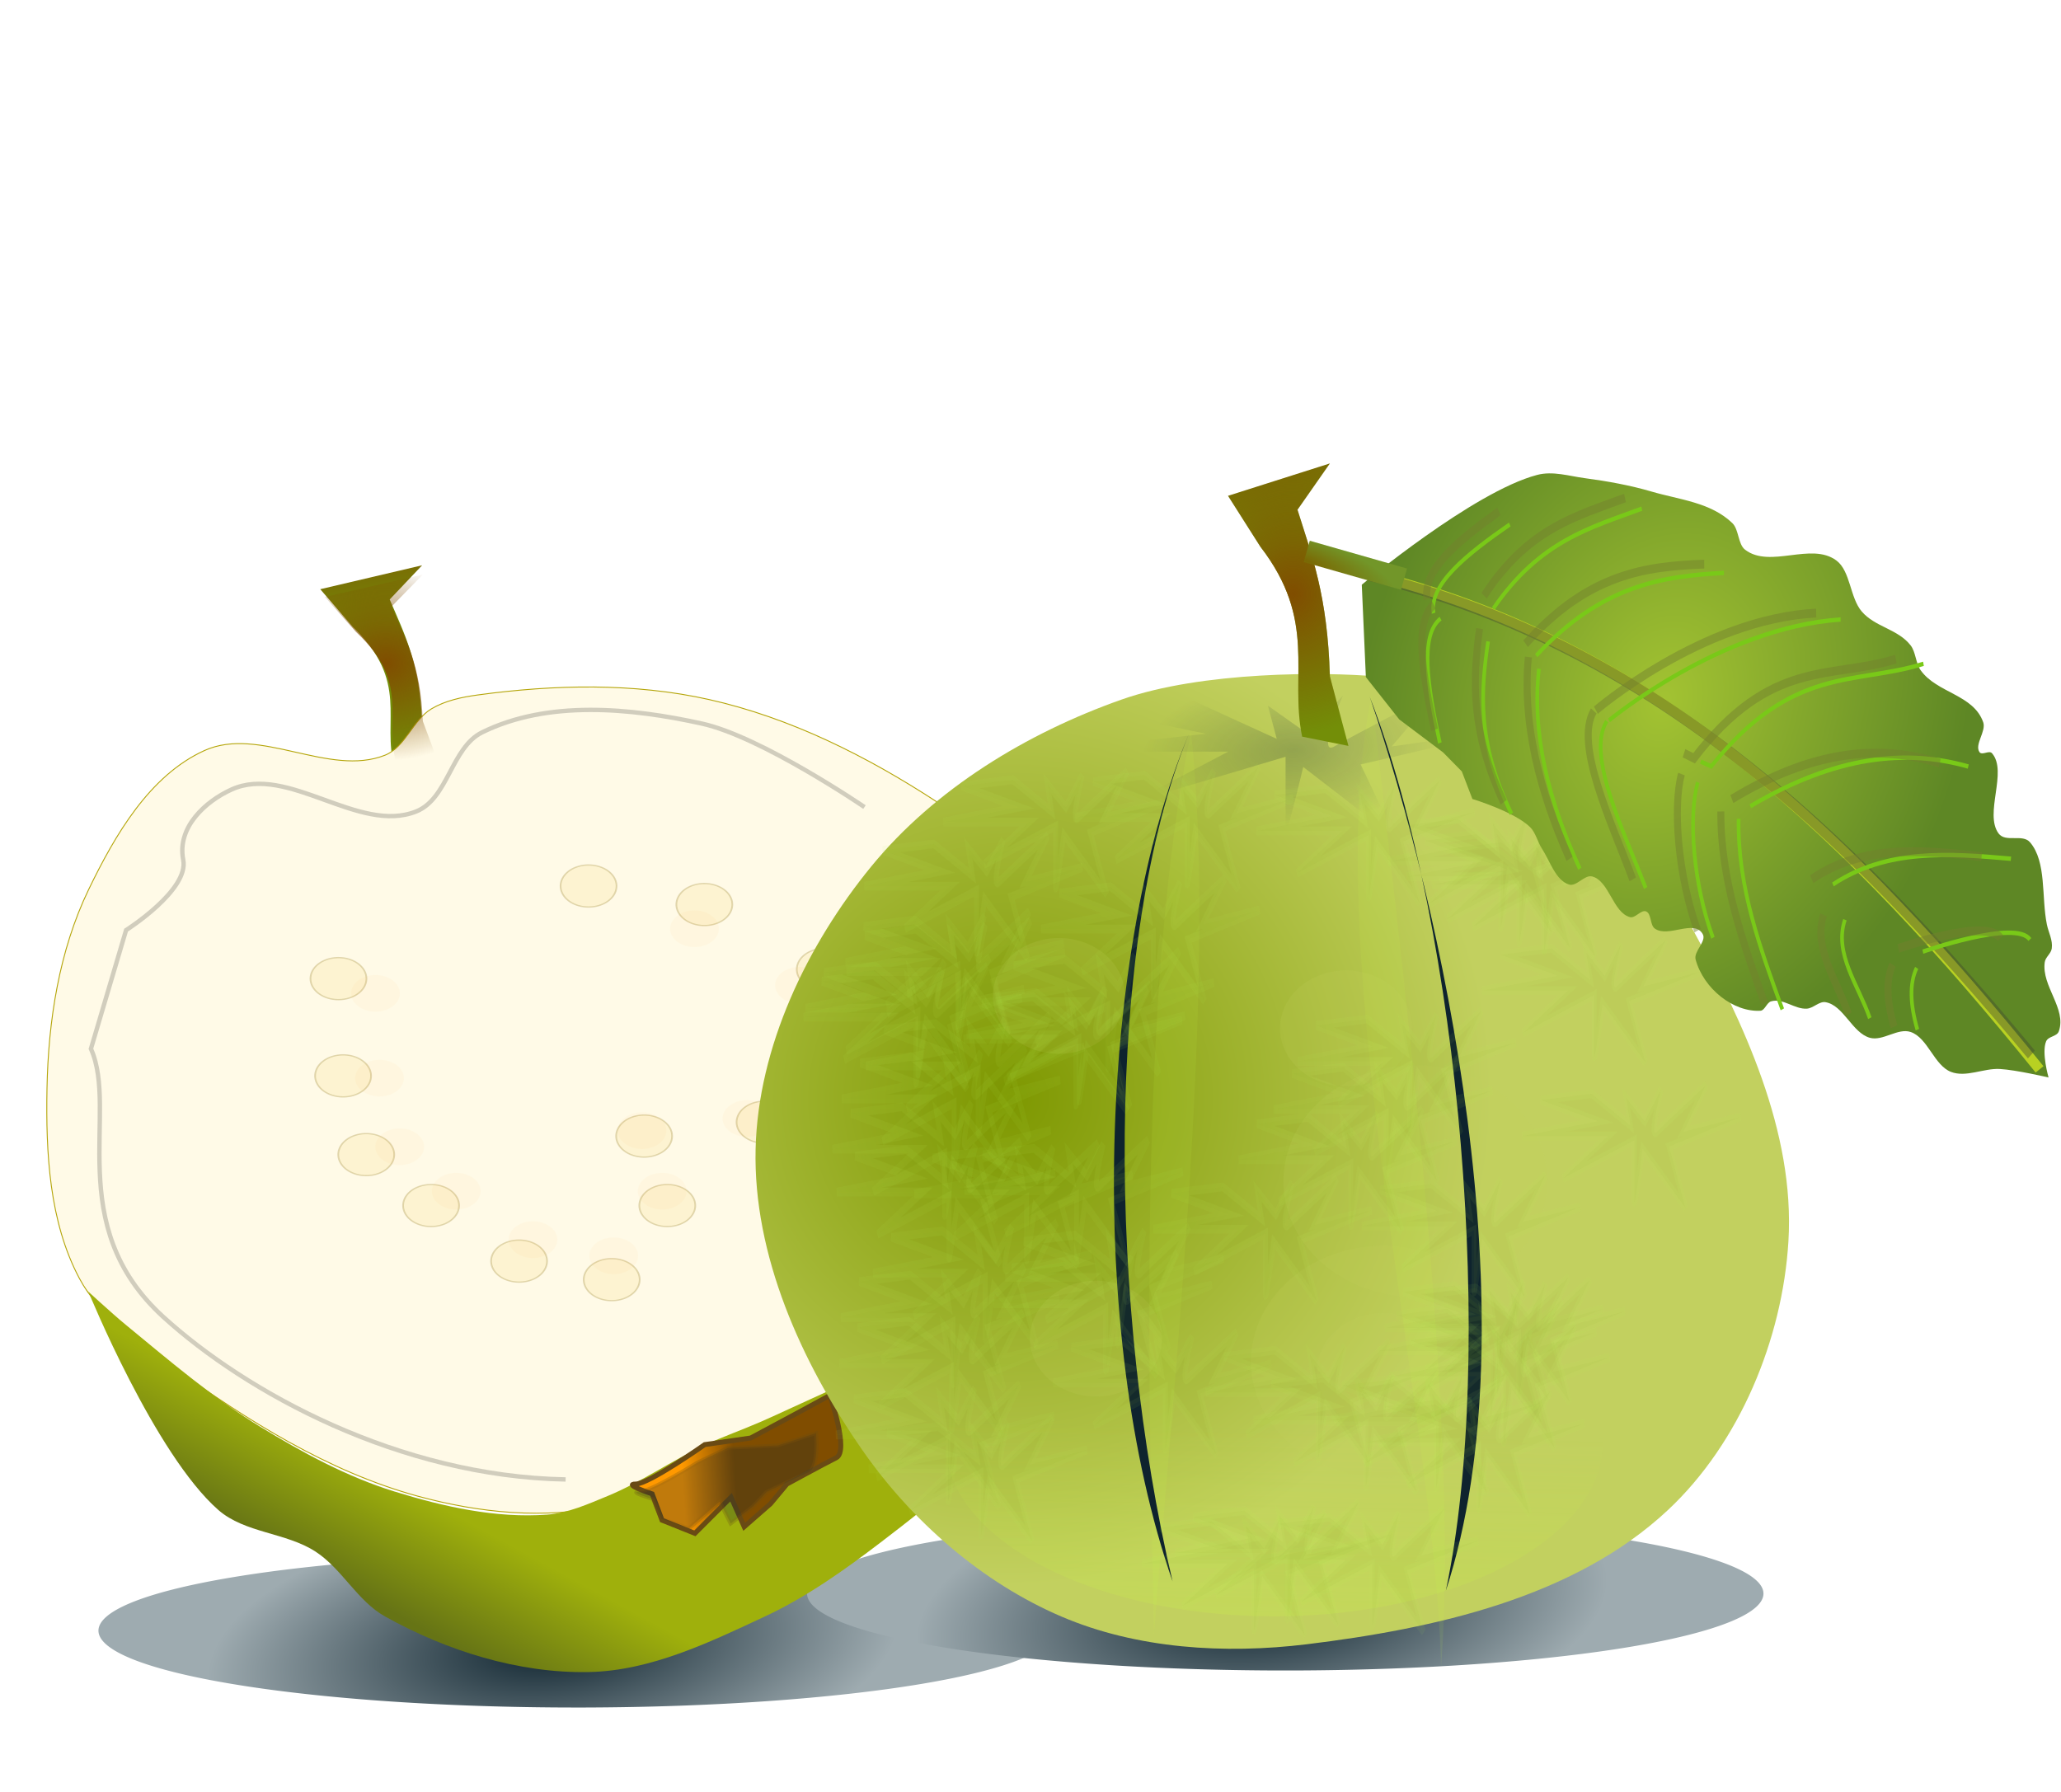 <?xml version="1.0" encoding="UTF-8" standalone="no"?>
<!-- Created with Inkscape (http://www.inkscape.org/) -->

<svg
   xmlns:dc="http://purl.org/dc/elements/1.1/"
   xmlns:cc="http://creativecommons.org/ns#"
   xmlns:rdf="http://www.w3.org/1999/02/22-rdf-syntax-ns#"
   xmlns:svg="http://www.w3.org/2000/svg"
   xmlns="http://www.w3.org/2000/svg"
   xmlns:xlink="http://www.w3.org/1999/xlink"
   xmlns:sodipodi="http://sodipodi.sourceforge.net/DTD/sodipodi-0.dtd"
   xmlns:inkscape="http://www.inkscape.org/namespaces/inkscape"
   width="445"
   height="387"
   id="svg3164"
   version="1.1"
   inkscape:version="0.48.0 r9654"
   sodipodi:docname="guava.svg">
  <title
     id="title4120">Guava</title>
  <defs
     id="defs3166">
    <linearGradient
       inkscape:collect="always"
       id="linearGradient4110">
      <stop
         style="stop-color:#0e232e;stop-opacity:1;"
         offset="0"
         id="stop4112" />
      <stop
         style="stop-color:#cccccc;stop-opacity:1"
         offset="1"
         id="stop4114" />
    </linearGradient>
    <linearGradient
       inkscape:collect="always"
       id="linearGradient4088">
      <stop
         style="stop-color:#7a6803;stop-opacity:1;"
         offset="0"
         id="stop4090" />
      <stop
         style="stop-color:#729629;stop-opacity:1"
         offset="1"
         id="stop4092" />
    </linearGradient>
    <linearGradient
       inkscape:collect="always"
       id="linearGradient3201">
      <stop
         style="stop-color:#a3c332;stop-opacity:1"
         offset="0"
         id="stop3203" />
      <stop
         style="stop-color:#5e8725;stop-opacity:1"
         offset="1"
         id="stop3205" />
    </linearGradient>
    <linearGradient
       inkscape:collect="always"
       id="linearGradient4780">
      <stop
         style="stop-color:#804d00;stop-opacity:1;"
         offset="0"
         id="stop4782" />
      <stop
         style="stop-color:#804d00;stop-opacity:0;"
         offset="1"
         id="stop4784" />
    </linearGradient>
    <linearGradient
       id="linearGradient4745"
       inkscape:collect="always">
      <stop
         id="stop4747"
         offset="0"
         style="stop-color:#0e232e;stop-opacity:1" />
      <stop
         id="stop4749"
         offset="1"
         style="stop-color:#9eabb0;stop-opacity:1" />
    </linearGradient>
    <linearGradient
       inkscape:collect="always"
       id="linearGradient4561">
      <stop
         style="stop-color:#ff9900;stop-opacity:1;"
         offset="0"
         id="stop4563" />
      <stop
         style="stop-color:#804d00;stop-opacity:1"
         offset="1"
         id="stop4565" />
    </linearGradient>
    <linearGradient
       inkscape:collect="always"
       id="linearGradient4225">
      <stop
         style="stop-color:#667415;stop-opacity:1;"
         offset="0"
         id="stop4227" />
      <stop
         style="stop-color:#9fb00c;stop-opacity:1"
         offset="1"
         id="stop4229" />
    </linearGradient>
    <linearGradient
       inkscape:collect="always"
       id="linearGradient4211">
      <stop
         style="stop-color:#738e08;stop-opacity:1;"
         offset="0"
         id="stop4213" />
      <stop
         style="stop-color:#804d00;stop-opacity:1"
         offset="1"
         id="stop4215" />
    </linearGradient>
    <linearGradient
       inkscape:collect="always"
       id="linearGradient4041">
      <stop
         style="stop-color:#0e232e;stop-opacity:1;"
         offset="0"
         id="stop4043" />
      <stop
         style="stop-color:#0e232e;stop-opacity:0;"
         offset="1"
         id="stop4045" />
    </linearGradient>
    <linearGradient
       inkscape:collect="always"
       id="linearGradient3979">
      <stop
         style="stop-color:#7e9801;stop-opacity:1;"
         offset="0"
         id="stop3981" />
      <stop
         style="stop-color:#c2d05f;stop-opacity:1"
         offset="1"
         id="stop3983" />
    </linearGradient>
    <linearGradient
       inkscape:collect="always"
       id="linearGradient3963">
      <stop
         style="stop-color:#ccff42;stop-opacity:1;"
         offset="0"
         id="stop3965" />
      <stop
         style="stop-color:#ccff42;stop-opacity:0;"
         offset="1"
         id="stop3967" />
    </linearGradient>
    <linearGradient
       inkscape:collect="always"
       xlink:href="#linearGradient3963"
       id="linearGradient3969"
       x1="143"
       y1="619.362"
       x2="144"
       y2="579.362"
       gradientUnits="userSpaceOnUse" />
    <filter
       inkscape:collect="always"
       id="filter3975"
       color-interpolation-filters="sRGB">
      <feGaussianBlur
         inkscape:collect="always"
         stdDeviation="2.336"
         id="feGaussianBlur3977" />
    </filter>
    <radialGradient
       inkscape:collect="always"
       xlink:href="#linearGradient3979"
       id="radialGradient3985"
       cx="117"
       cy="502.537"
       fx="117"
       fy="502.537"
       r="111.574"
       gradientTransform="matrix(0.887,0.287,-0.29,0.898,260.132,417.808)"
       gradientUnits="userSpaceOnUse" />
    <filter
       inkscape:collect="always"
       id="filter3989"
       x="-0.129"
       width="1.259"
       y="-0.147"
       height="1.295"
       color-interpolation-filters="sRGB">
      <feGaussianBlur
         inkscape:collect="always"
         stdDeviation="3.072"
         id="feGaussianBlur3991" />
    </filter>
    <filter
       inkscape:collect="always"
       id="filter3999"
       x="-0.291"
       width="1.582"
       y="-0.332"
       height="1.664"
       color-interpolation-filters="sRGB">
      <feGaussianBlur
         inkscape:collect="always"
         stdDeviation="6.911"
         id="feGaussianBlur4001" />
    </filter>
    <filter
       inkscape:collect="always"
       id="filter4003"
       x="-0.242"
       width="1.484"
       y="-0.276"
       height="1.552"
       color-interpolation-filters="sRGB">
      <feGaussianBlur
         inkscape:collect="always"
         stdDeviation="5.747"
         id="feGaussianBlur4005" />
    </filter>
    <filter
       inkscape:collect="always"
       id="filter4007"
       x="-0.248"
       width="1.496"
       y="-0.283"
       height="1.565"
       color-interpolation-filters="sRGB">
      <feGaussianBlur
         inkscape:collect="always"
         stdDeviation="5.888"
         id="feGaussianBlur4009" />
    </filter>
    <filter
       inkscape:collect="always"
       id="filter4013"
       x="-0.875"
       width="2.751"
       y="-0.048"
       height="1.097"
       color-interpolation-filters="sRGB">
      <feGaussianBlur
         inkscape:collect="always"
         stdDeviation="3.939"
         id="feGaussianBlur4015" />
    </filter>
    <filter
       inkscape:collect="always"
       id="filter4027"
       x="-2.012"
       width="5.024"
       y="-0.111"
       height="1.223"
       color-interpolation-filters="sRGB">
      <feGaussianBlur
         inkscape:collect="always"
         stdDeviation="9.054"
         id="feGaussianBlur4029" />
    </filter>
    <radialGradient
       inkscape:collect="always"
       xlink:href="#linearGradient4041"
       id="radialGradient4047"
       cx="181"
       cy="433.379"
       fx="181"
       fy="433.379"
       r="54"
       gradientTransform="matrix(-0.583,0.123,-0.178,-0.283,462.052,927.69)"
       gradientUnits="userSpaceOnUse" />
    <filter
       inkscape:collect="always"
       id="filter4049"
       color-interpolation-filters="sRGB">
      <feGaussianBlur
         inkscape:collect="always"
         stdDeviation="0.962"
         id="feGaussianBlur4051" />
    </filter>
    <filter
       inkscape:collect="always"
       id="filter4113"
       x="-0.067"
       width="1.134"
       y="-0.214"
       height="1.427"
       color-interpolation-filters="sRGB">
      <feGaussianBlur
         inkscape:collect="always"
         stdDeviation="2.848"
         id="feGaussianBlur4115" />
    </filter>
    <linearGradient
       inkscape:collect="always"
       xlink:href="#linearGradient4211"
       id="linearGradient4219"
       x1="175"
       y1="384.362"
       x2="169"
       y2="352.362"
       gradientUnits="userSpaceOnUse"
       gradientTransform="translate(101.146,399.072)" />
    <filter
       inkscape:collect="always"
       id="filter4359"
       x="-0.127"
       width="1.254"
       y="-0.127"
       height="1.254"
       color-interpolation-filters="sRGB">
      <feGaussianBlur
         inkscape:collect="always"
         stdDeviation="0.687"
         id="feGaussianBlur4361" />
    </filter>
    <filter
       inkscape:collect="always"
       id="filter4363"
       x="-0.127"
       width="1.254"
       y="-0.127"
       height="1.254"
       color-interpolation-filters="sRGB">
      <feGaussianBlur
         inkscape:collect="always"
         stdDeviation="0.687"
         id="feGaussianBlur4365" />
    </filter>
    <filter
       inkscape:collect="always"
       id="filter4367"
       x="-0.127"
       width="1.254"
       y="-0.127"
       height="1.254"
       color-interpolation-filters="sRGB">
      <feGaussianBlur
         inkscape:collect="always"
         stdDeviation="0.687"
         id="feGaussianBlur4369" />
    </filter>
    <filter
       inkscape:collect="always"
       id="filter4391"
       x="-0.127"
       width="1.254"
       y="-0.127"
       height="1.254"
       color-interpolation-filters="sRGB">
      <feGaussianBlur
         inkscape:collect="always"
         stdDeviation="0.687"
         id="feGaussianBlur4393" />
    </filter>
    <filter
       inkscape:collect="always"
       id="filter4395"
       x="-0.127"
       width="1.254"
       y="-0.127"
       height="1.254"
       color-interpolation-filters="sRGB">
      <feGaussianBlur
         inkscape:collect="always"
         stdDeviation="0.687"
         id="feGaussianBlur4397" />
    </filter>
    <filter
       inkscape:collect="always"
       id="filter4399"
       x="-0.127"
       width="1.254"
       y="-0.127"
       height="1.254"
       color-interpolation-filters="sRGB">
      <feGaussianBlur
         inkscape:collect="always"
         stdDeviation="0.687"
         id="feGaussianBlur4401" />
    </filter>
    <filter
       inkscape:collect="always"
       id="filter4403"
       x="-0.127"
       width="1.254"
       y="-0.127"
       height="1.254"
       color-interpolation-filters="sRGB">
      <feGaussianBlur
         inkscape:collect="always"
         stdDeviation="0.687"
         id="feGaussianBlur4405" />
    </filter>
    <filter
       inkscape:collect="always"
       id="filter4407"
       x="-0.127"
       width="1.254"
       y="-0.127"
       height="1.254"
       color-interpolation-filters="sRGB">
      <feGaussianBlur
         inkscape:collect="always"
         stdDeviation="0.687"
         id="feGaussianBlur4409" />
    </filter>
    <filter
       inkscape:collect="always"
       id="filter4411"
       x="-0.127"
       width="1.254"
       y="-0.127"
       height="1.254"
       color-interpolation-filters="sRGB">
      <feGaussianBlur
         inkscape:collect="always"
         stdDeviation="0.687"
         id="feGaussianBlur4413" />
    </filter>
    <filter
       inkscape:collect="always"
       id="filter4415"
       x="-0.127"
       width="1.254"
       y="-0.127"
       height="1.254"
       color-interpolation-filters="sRGB">
      <feGaussianBlur
         inkscape:collect="always"
         stdDeviation="0.687"
         id="feGaussianBlur4417" />
    </filter>
    <filter
       inkscape:collect="always"
       id="filter4419"
       x="-0.127"
       width="1.254"
       y="-0.127"
       height="1.254"
       color-interpolation-filters="sRGB">
      <feGaussianBlur
         inkscape:collect="always"
         stdDeviation="0.687"
         id="feGaussianBlur4421" />
    </filter>
    <filter
       inkscape:collect="always"
       id="filter4423"
       x="-0.127"
       width="1.254"
       y="-0.127"
       height="1.254"
       color-interpolation-filters="sRGB">
      <feGaussianBlur
         inkscape:collect="always"
         stdDeviation="0.687"
         id="feGaussianBlur4425" />
    </filter>
    <filter
       inkscape:collect="always"
       id="filter4427"
       x="-0.127"
       width="1.254"
       y="-0.127"
       height="1.254"
       color-interpolation-filters="sRGB">
      <feGaussianBlur
         inkscape:collect="always"
         stdDeviation="0.687"
         id="feGaussianBlur4429" />
    </filter>
    <filter
       inkscape:collect="always"
       id="filter4431"
       x="-0.127"
       width="1.254"
       y="-0.127"
       height="1.254"
       color-interpolation-filters="sRGB">
      <feGaussianBlur
         inkscape:collect="always"
         stdDeviation="0.687"
         id="feGaussianBlur4433" />
    </filter>
    <filter
       inkscape:collect="always"
       id="filter4435"
       x="-0.127"
       width="1.254"
       y="-0.127"
       height="1.254"
       color-interpolation-filters="sRGB">
      <feGaussianBlur
         inkscape:collect="always"
         stdDeviation="0.687"
         id="feGaussianBlur4437" />
    </filter>
    <filter
       inkscape:collect="always"
       id="filter4479"
       x="-0.634"
       width="2.268"
       y="-0.634"
       height="2.268"
       color-interpolation-filters="sRGB">
      <feGaussianBlur
         inkscape:collect="always"
         stdDeviation="3.433"
         id="feGaussianBlur4481" />
    </filter>
    <filter
       inkscape:collect="always"
       id="filter4487"
       x="-0.634"
       width="2.268"
       y="-0.634"
       height="2.268"
       color-interpolation-filters="sRGB">
      <feGaussianBlur
         inkscape:collect="always"
         stdDeviation="3.433"
         id="feGaussianBlur4489" />
    </filter>
    <filter
       inkscape:collect="always"
       id="filter4491"
       x="-0.634"
       width="2.268"
       y="-0.634"
       height="2.268"
       color-interpolation-filters="sRGB">
      <feGaussianBlur
         inkscape:collect="always"
         stdDeviation="3.433"
         id="feGaussianBlur4493" />
    </filter>
    <filter
       inkscape:collect="always"
       id="filter4495"
       x="-0.634"
       width="2.268"
       y="-0.634"
       height="2.268"
       color-interpolation-filters="sRGB">
      <feGaussianBlur
         inkscape:collect="always"
         stdDeviation="3.433"
         id="feGaussianBlur4497" />
    </filter>
    <filter
       inkscape:collect="always"
       id="filter4499"
       x="-0.634"
       width="2.268"
       y="-0.634"
       height="2.268"
       color-interpolation-filters="sRGB">
      <feGaussianBlur
         inkscape:collect="always"
         stdDeviation="3.433"
         id="feGaussianBlur4501" />
    </filter>
    <filter
       inkscape:collect="always"
       id="filter4503"
       x="-0.634"
       width="2.268"
       y="-0.634"
       height="2.268"
       color-interpolation-filters="sRGB">
      <feGaussianBlur
         inkscape:collect="always"
         stdDeviation="3.433"
         id="feGaussianBlur4505" />
    </filter>
    <filter
       inkscape:collect="always"
       id="filter4507"
       x="-0.634"
       width="2.268"
       y="-0.634"
       height="2.268"
       color-interpolation-filters="sRGB">
      <feGaussianBlur
         inkscape:collect="always"
         stdDeviation="3.433"
         id="feGaussianBlur4509" />
    </filter>
    <filter
       inkscape:collect="always"
       id="filter4511"
       x="-0.634"
       width="2.268"
       y="-0.634"
       height="2.268"
       color-interpolation-filters="sRGB">
      <feGaussianBlur
         inkscape:collect="always"
         stdDeviation="3.433"
         id="feGaussianBlur4513" />
    </filter>
    <filter
       inkscape:collect="always"
       id="filter4515"
       x="-0.634"
       width="2.268"
       y="-0.634"
       height="2.268"
       color-interpolation-filters="sRGB">
      <feGaussianBlur
         inkscape:collect="always"
         stdDeviation="3.433"
         id="feGaussianBlur4517" />
    </filter>
    <filter
       inkscape:collect="always"
       id="filter4519"
       x="-0.634"
       width="2.268"
       y="-0.634"
       height="2.268"
       color-interpolation-filters="sRGB">
      <feGaussianBlur
         inkscape:collect="always"
         stdDeviation="3.433"
         id="feGaussianBlur4521" />
    </filter>
    <filter
       inkscape:collect="always"
       id="filter4523"
       x="-0.634"
       width="2.268"
       y="-0.634"
       height="2.268"
       color-interpolation-filters="sRGB">
      <feGaussianBlur
         inkscape:collect="always"
         stdDeviation="3.433"
         id="feGaussianBlur4525" />
    </filter>
    <filter
       inkscape:collect="always"
       id="filter4547"
       x="-0.634"
       width="2.268"
       y="-0.634"
       height="2.268"
       color-interpolation-filters="sRGB">
      <feGaussianBlur
         inkscape:collect="always"
         stdDeviation="3.433"
         id="feGaussianBlur4549" />
    </filter>
    <filter
       inkscape:collect="always"
       id="filter4551"
       x="-0.634"
       width="2.268"
       y="-0.634"
       height="2.268"
       color-interpolation-filters="sRGB">
      <feGaussianBlur
         inkscape:collect="always"
         stdDeviation="3.433"
         id="feGaussianBlur4553" />
    </filter>
    <filter
       inkscape:collect="always"
       id="filter4555"
       x="-0.634"
       width="2.268"
       y="-0.634"
       height="2.268"
       color-interpolation-filters="sRGB">
      <feGaussianBlur
         inkscape:collect="always"
         stdDeviation="3.433"
         id="feGaussianBlur4557" />
    </filter>
    <filter
       inkscape:collect="always"
       id="filter4577"
       color-interpolation-filters="sRGB">
      <feGaussianBlur
         inkscape:collect="always"
         stdDeviation="0.945"
         id="feGaussianBlur4579" />
    </filter>
    <linearGradient
       inkscape:collect="always"
       xlink:href="#linearGradient4561"
       id="linearGradient4703"
       gradientUnits="userSpaceOnUse"
       x1="177"
       y1="771.362"
       x2="193"
       y2="770.362"
       gradientTransform="matrix(0.71,0,0,0.71,21.57,434.805)" />
    <linearGradient
       inkscape:collect="always"
       xlink:href="#linearGradient4225"
       id="linearGradient4736"
       gradientUnits="userSpaceOnUse"
       gradientTransform="translate(380.146,247.072)"
       x1="-292"
       y1="768.362"
       x2="-280"
       y2="746.362" />
    <radialGradient
       inkscape:collect="always"
       xlink:href="#linearGradient4745"
       id="radialGradient4743"
       cx="-387.931"
       cy="726.919"
       fx="-387.931"
       fy="726.919"
       r="79.47"
       gradientTransform="matrix(-0.634,0.092,-0.058,-0.298,-591.346,972.488)"
       gradientUnits="userSpaceOnUse" />
    <filter
       inkscape:collect="always"
       id="filter4755"
       x="-0.1"
       width="1.201"
       y="-0.54"
       height="2.081"
       color-interpolation-filters="sRGB">
      <feGaussianBlur
         inkscape:collect="always"
         stdDeviation="5.855"
         id="feGaussianBlur4757" />
    </filter>
    <radialGradient
       inkscape:collect="always"
       xlink:href="#linearGradient4745"
       id="radialGradient4761"
       gradientUnits="userSpaceOnUse"
       gradientTransform="matrix(-0.634,0.092,-0.058,-0.298,-591.346,972.488)"
       cx="-387.931"
       cy="726.919"
       fx="-387.931"
       fy="726.919"
       r="79.47" />
    <radialGradient
       inkscape:collect="always"
       xlink:href="#linearGradient4780"
       id="radialGradient4786"
       cx="175.799"
       cy="395.858"
       fx="175.799"
       fy="395.858"
       r="13"
       gradientTransform="matrix(2.077,-0.077,0.087,2.345,-120.35,-121.149)"
       gradientUnits="userSpaceOnUse" />
    <filter
       inkscape:collect="always"
       id="filter4788"
       x="-0.115"
       width="1.229"
       y="-0.115"
       height="1.23"
       color-interpolation-filters="sRGB">
      <feGaussianBlur
         inkscape:collect="always"
         stdDeviation="8.4"
         id="feGaussianBlur4790" />
    </filter>
    <radialGradient
       inkscape:collect="always"
       xlink:href="#linearGradient3201"
       id="radialGradient3207"
       cx="-270.357"
       cy="478.596"
       fx="-270.357"
       fy="478.596"
       r="32.653"
       gradientTransform="matrix(-1.619,-1.2,1.252,-2.187,-677.599,1538.828)"
       gradientUnits="userSpaceOnUse" />
    <filter
       inkscape:collect="always"
       id="filter3985"
       color-interpolation-filters="sRGB">
      <feGaussianBlur
         inkscape:collect="always"
         stdDeviation="0.436"
         id="feGaussianBlur3987" />
    </filter>
    <filter
       inkscape:collect="always"
       id="filter4074"
       color-interpolation-filters="sRGB">
      <feGaussianBlur
         inkscape:collect="always"
         stdDeviation="0.413"
         id="feGaussianBlur4076" />
    </filter>
    <filter
       inkscape:collect="always"
       id="filter4078"
       color-interpolation-filters="sRGB">
      <feGaussianBlur
         inkscape:collect="always"
         stdDeviation="0.551"
         id="feGaussianBlur4080" />
    </filter>
    <radialGradient
       inkscape:collect="always"
       xlink:href="#linearGradient4088"
       id="radialGradient4094"
       cx="181"
       cy="386.259"
       fx="181"
       fy="386.259"
       r="11.156"
       gradientTransform="matrix(1.703,0.627,-0.164,0.446,37.287,500.781)"
       gradientUnits="userSpaceOnUse" />
    <radialGradient
       inkscape:collect="always"
       xlink:href="#linearGradient4780"
       id="radialGradient4098"
       gradientUnits="userSpaceOnUse"
       gradientTransform="matrix(1.997,-0.053,0.083,1.614,-300.523,179)"
       cx="175.799"
       cy="395.858"
       fx="175.799"
       fy="395.858"
       r="13" />
    <linearGradient
       inkscape:collect="always"
       xlink:href="#linearGradient4211"
       id="linearGradient4106"
       gradientUnits="userSpaceOnUse"
       x1="175"
       y1="384.362"
       x2="169"
       y2="352.362"
       gradientTransform="matrix(1,0,0,0.738,-94.854,517.167)" />
    <radialGradient
       inkscape:collect="always"
       xlink:href="#linearGradient4110"
       id="radialGradient4116"
       cx="14"
       cy="192.312"
       fx="14"
       fy="192.312"
       r="325.1"
       gradientTransform="matrix(-0.864,0.936,-1.289,-1.189,274.005,447.981)"
       gradientUnits="userSpaceOnUse" />
    <filter
       inkscape:collect="always"
       id="filter4138"
       x="-0.354"
       width="1.707"
       y="-0.408"
       height="1.816">
      <feGaussianBlur
         inkscape:collect="always"
         stdDeviation="31.974"
         id="feGaussianBlur4140" />
    </filter>
  </defs>
  <sodipodi:namedview
     id="base"
     pagecolor="#ffffff"
     bordercolor="#666666"
     borderopacity="1.0"
     inkscape:pageopacity="0.0"
     inkscape:pageshadow="2"
     inkscape:zoom="0.5"
     inkscape:cx="82.218117"
     inkscape:cy="288.47951"
     inkscape:document-units="px"
     inkscape:current-layer="layer1"
     showgrid="false"
     inkscape:window-width="1280"
     inkscape:window-height="712"
     inkscape:window-x="-4"
     inkscape:window-y="-4"
     inkscape:window-maximized="1" />
  <g
     inkscape:label="Layer 1"
     inkscape:groupmode="layer"
     id="layer1"
     transform="translate(0,-665.362)">
    <path
       sodipodi:nodetypes="cccccccc"
       inkscape:connector-curvature="0"
       id="path4104"
       d="m 85.146,830.959 c -2.757,-10.037 3.361,-18.438 -9,-30.246 l -7,-8.115 22,-5.164 -7,7.377 c 3.063,7.238 6.498,13.651 7,26.557 l 4,11.066 z"
       style="fill:url(#linearGradient4106);fill-opacity:1;stroke:#000000;stroke-width:0;stroke-linecap:butt;stroke-linejoin:miter;stroke-miterlimit:4;stroke-opacity:1;stroke-dasharray:none" />
    <path
       transform="matrix(1.475,0,0,1.277,691.071,101.445)"
       sodipodi:open="true"
       sodipodi:end="11.75779"
       sodipodi:start="5.4773818"
       d="m -335.523,707.984 a 70,13 0 1 1 -0.14,-0.025"
       sodipodi:ry="13"
       sodipodi:rx="70"
       sodipodi:cy="717.36218"
       sodipodi:cx="-384"
       id="path4759"
       style="fill:url(#radialGradient4761);fill-opacity:1;stroke:#baf45c;stroke-width:0;stroke-linecap:square;stroke-linejoin:bevel;stroke-miterlimit:4;stroke-opacity:1;stroke-dasharray:none;stroke-dashoffset:0;filter:url(#filter4755)"
       sodipodi:type="arc" />
    <path
       sodipodi:type="arc"
       style="fill:url(#radialGradient4743);fill-opacity:1;stroke:#baf45c;stroke-width:0;stroke-linecap:square;stroke-linejoin:bevel;stroke-miterlimit:4;stroke-opacity:1;stroke-dasharray:none;stroke-dashoffset:0;filter:url(#filter4755)"
       id="path4741"
       sodipodi:cx="-384"
       sodipodi:cy="717.36218"
       sodipodi:rx="70"
       sodipodi:ry="13"
       d="m -335.523,707.984 a 70,13 0 1 1 -0.14,-0.025"
       sodipodi:start="5.4773818"
       sodipodi:end="11.75779"
       sodipodi:open="true"
       transform="matrix(1.475,0,0,1.277,844.071,93.445)" />
    <path
       style="fill:#fffae7;fill-opacity:1;stroke:#b4a407;stroke-width:0.2;stroke-linecap:butt;stroke-linejoin:miter;stroke-miterlimit:4;stroke-opacity:1;stroke-dasharray:none"
       d="m 83.146,828.434 c -12.077,4.822 -27.154,-6.364 -39,-1 -11.858,5.37 -19.332,18.282 -25,30 -6.377,13.183 -8.727,28.359 -9,43 -0.258,13.862 0.474,28.767 7,41 4.328,8.113 12.532,13.635 20,19 16.228,11.656 33.729,22.721 53,28 13.197,3.615 27.683,5.144 41,2 5.955,-1.406 10.492,-6.335 16,-9 19.781,-9.572 41.419,-15.026 61,-25 11.87,-6.046 27.37,-9.446 34,-21 6.804,-11.857 3.169,-27.502 1,-41 -1.572,-9.785 -4.489,-19.763 -10,-28 -7.743,-11.573 -19.34,-20.389 -31,-28 -14.993,-9.786 -31.531,-18.075 -49,-22 -16.265,-3.654 -33.483,-3.256 -50,-1 -3.448,0.471 -7.012,1.215 -10,3 -4.047,2.417 -5.622,8.252 -10,10 z"
       id="path4221"
       inkscape:connector-curvature="0"
       sodipodi:nodetypes="aaaaaaaaaaaaaaaaaa" />
    <path
       style="fill:url(#linearGradient4736);fill-opacity:1;stroke:#000000;stroke-width:0;stroke-linecap:butt;stroke-linejoin:miter;stroke-miterlimit:4;stroke-opacity:1;stroke-dasharray:none"
       d="m 19.146,944.434 c 0,0 14.28,34.986 28,47 5.73,5.017 14.621,4.84 21,9 5.729,3.736 9.026,10.67 15,14 13.278,7.403 28.801,12.301 44,12 13.281,-0.263 25.968,-6.371 38,-12 8.962,-4.193 17.14,-9.99 25,-16 11.435,-8.744 22.913,-17.835 32,-29 4.15,-5.099 6.445,-11.469 10,-17 4.4,-6.846 14,-20 14,-20 0,0 -7.046,9.8 -12,13 -7.969,5.148 -18.032,5.904 -27,9 -4.684,1.617 -9.399,3.159 -14,5 -6.096,2.439 -12.011,5.308 -18,8 -3.674,1.651 -7.307,3.392 -11,5 -3.973,1.73 -8.077,3.16 -12,5 -7.154,3.356 -13.693,7.992 -21,11 -4.192,1.726 -8.479,3.665 -13,4 -11.095,0.823 -22.372,-1.711 -33,-5 -10.255,-3.173 -19.845,-8.395 -29,-14 -10.348,-6.336 -19.625,-14.297 -29,-22 -3.101,-2.548 -9,-8 -9,-8 z"
       id="path4223"
       inkscape:connector-curvature="0"
       sodipodi:nodetypes="csssssssscssssssssssscc" />
    <path
       sodipodi:type="arc"
       style="opacity:0.546;fill:#f7e59d;fill-opacity:1;stroke:#9a8129;stroke-width:0.4;stroke-linecap:square;stroke-linejoin:bevel;stroke-miterlimit:4;stroke-opacity:1;stroke-dasharray:none;stroke-dashoffset:0;filter:url(#filter4435)"
       id="path4239"
       sodipodi:cx="-427.5"
       sodipodi:cy="590.86218"
       sodipodi:rx="6.5"
       sodipodi:ry="6.5"
       d="m -422.999,586.173 a 6.5,6.5 0 1 1 -0.013,-0.013"
       sodipodi:start="5.4773818"
       sodipodi:end="11.75779"
       sodipodi:open="true"
       transform="matrix(0.929,0,0,0.698,470.32,464.339)" />
    <path
       transform="matrix(0.929,0,0,0.698,524.32,444.339)"
       sodipodi:open="true"
       sodipodi:end="11.75779"
       sodipodi:start="5.4773818"
       d="m -422.999,586.173 a 6.5,6.5 0 1 1 -0.013,-0.013"
       sodipodi:ry="6.5"
       sodipodi:rx="6.5"
       sodipodi:cy="590.86218"
       sodipodi:cx="-427.5"
       id="path4241"
       style="opacity:0.546;fill:#f7e59d;fill-opacity:1;stroke:#9a8129;stroke-width:0.4;stroke-linecap:square;stroke-linejoin:bevel;stroke-miterlimit:4;stroke-opacity:1;stroke-dasharray:none;stroke-dashoffset:0;filter:url(#filter4431)"
       sodipodi:type="arc" />
    <path
       sodipodi:type="arc"
       style="opacity:0.546;fill:#f7e59d;fill-opacity:1;stroke:#9a8129;stroke-width:0.4;stroke-linecap:square;stroke-linejoin:bevel;stroke-miterlimit:4;stroke-opacity:1;stroke-dasharray:none;stroke-dashoffset:0;filter:url(#filter4427)"
       id="path4243"
       sodipodi:cx="-427.5"
       sodipodi:cy="590.86218"
       sodipodi:rx="6.5"
       sodipodi:ry="6.5"
       d="m -422.999,586.173 a 6.5,6.5 0 1 1 -0.013,-0.013"
       sodipodi:start="5.4773818"
       sodipodi:end="11.75779"
       sodipodi:open="true"
       transform="matrix(0.929,0,0,0.698,595.32,499.339)" />
    <path
       transform="matrix(0.929,0,0,0.698,575.32,508.339)"
       sodipodi:open="true"
       sodipodi:end="11.75779"
       sodipodi:start="5.4773818"
       d="m -422.999,586.173 a 6.5,6.5 0 1 1 -0.013,-0.013"
       sodipodi:ry="6.5"
       sodipodi:rx="6.5"
       sodipodi:cy="590.86218"
       sodipodi:cx="-427.5"
       id="path4245"
       style="opacity:0.546;fill:#f7e59d;fill-opacity:1;stroke:#9a8129;stroke-width:0.4;stroke-linecap:square;stroke-linejoin:bevel;stroke-miterlimit:4;stroke-opacity:1;stroke-dasharray:none;stroke-dashoffset:0;filter:url(#filter4423)"
       sodipodi:type="arc" />
    <path
       sodipodi:type="arc"
       style="opacity:0.546;fill:#f7e59d;fill-opacity:1;stroke:#9a8129;stroke-width:0.4;stroke-linecap:square;stroke-linejoin:bevel;stroke-miterlimit:4;stroke-opacity:1;stroke-dasharray:none;stroke-dashoffset:0;filter:url(#filter4419)"
       id="path4247"
       sodipodi:cx="-427.5"
       sodipodi:cy="590.86218"
       sodipodi:rx="6.5"
       sodipodi:ry="6.5"
       d="m -422.999,586.173 a 6.5,6.5 0 1 1 -0.013,-0.013"
       sodipodi:start="5.4773818"
       sodipodi:end="11.75779"
       sodipodi:open="true"
       transform="matrix(0.929,0,0,0.698,562.32,495.339)" />
    <path
       transform="matrix(0.929,0,0,0.698,536.32,498.339)"
       sodipodi:open="true"
       sodipodi:end="11.75779"
       sodipodi:start="5.4773818"
       d="m -422.999,586.173 a 6.5,6.5 0 1 1 -0.013,-0.013"
       sodipodi:ry="6.5"
       sodipodi:rx="6.5"
       sodipodi:cy="590.86218"
       sodipodi:cx="-427.5"
       id="path4249"
       style="opacity:0.546;fill:#f7e59d;fill-opacity:1;stroke:#9a8129;stroke-width:0.4;stroke-linecap:square;stroke-linejoin:bevel;stroke-miterlimit:4;stroke-opacity:1;stroke-dasharray:none;stroke-dashoffset:0;filter:url(#filter4415)"
       sodipodi:type="arc" />
    <path
       sodipodi:type="arc"
       style="opacity:0.546;fill:#f7e59d;fill-opacity:1;stroke:#9a8129;stroke-width:0.4;stroke-linecap:square;stroke-linejoin:bevel;stroke-miterlimit:4;stroke-opacity:1;stroke-dasharray:none;stroke-dashoffset:0;filter:url(#filter4411)"
       id="path4251"
       sodipodi:cx="-427.5"
       sodipodi:cy="590.86218"
       sodipodi:rx="6.5"
       sodipodi:ry="6.5"
       d="m -422.999,586.173 a 6.5,6.5 0 1 1 -0.013,-0.013"
       sodipodi:start="5.4773818"
       sodipodi:end="11.75779"
       sodipodi:open="true"
       transform="matrix(0.929,0,0,0.698,541.32,513.339)" />
    <path
       transform="matrix(0.929,0,0,0.698,529.32,529.339)"
       sodipodi:open="true"
       sodipodi:end="11.75779"
       sodipodi:start="5.4773818"
       d="m -422.999,586.173 a 6.5,6.5 0 1 1 -0.013,-0.013"
       sodipodi:ry="6.5"
       sodipodi:rx="6.5"
       sodipodi:cy="590.86218"
       sodipodi:cx="-427.5"
       id="path4253"
       style="opacity:0.546;fill:#f7e59d;fill-opacity:1;stroke:#9a8129;stroke-width:0.4;stroke-linecap:square;stroke-linejoin:bevel;stroke-miterlimit:4;stroke-opacity:1;stroke-dasharray:none;stroke-dashoffset:0;filter:url(#filter4407)"
       sodipodi:type="arc" />
    <path
       sodipodi:type="arc"
       style="opacity:0.546;fill:#f7e59d;fill-opacity:1;stroke:#9a8129;stroke-width:0.4;stroke-linecap:square;stroke-linejoin:bevel;stroke-miterlimit:4;stroke-opacity:1;stroke-dasharray:none;stroke-dashoffset:0;filter:url(#filter4403)"
       id="path4255"
       sodipodi:cx="-427.5"
       sodipodi:cy="590.86218"
       sodipodi:rx="6.5"
       sodipodi:ry="6.5"
       d="m -422.999,586.173 a 6.5,6.5 0 1 1 -0.013,-0.013"
       sodipodi:start="5.4773818"
       sodipodi:end="11.75779"
       sodipodi:open="true"
       transform="matrix(0.929,0,0,0.698,471.32,485.339)" />
    <path
       transform="matrix(0.929,0,0,0.698,490.32,513.339)"
       sodipodi:open="true"
       sodipodi:end="11.75779"
       sodipodi:start="5.4773818"
       d="m -422.999,586.173 a 6.5,6.5 0 1 1 -0.013,-0.013"
       sodipodi:ry="6.5"
       sodipodi:rx="6.5"
       sodipodi:cy="590.86218"
       sodipodi:cx="-427.5"
       id="path4257"
       style="opacity:0.546;fill:#f7e59d;fill-opacity:1;stroke:#9a8129;stroke-width:0.4;stroke-linecap:square;stroke-linejoin:bevel;stroke-miterlimit:4;stroke-opacity:1;stroke-dasharray:none;stroke-dashoffset:0;filter:url(#filter4399)"
       sodipodi:type="arc" />
    <path
       sodipodi:type="arc"
       style="opacity:0.546;fill:#f7e59d;fill-opacity:1;stroke:#9a8129;stroke-width:0.4;stroke-linecap:square;stroke-linejoin:bevel;stroke-miterlimit:4;stroke-opacity:1;stroke-dasharray:none;stroke-dashoffset:0;filter:url(#filter4395)"
       id="path4259"
       sodipodi:cx="-427.5"
       sodipodi:cy="590.86218"
       sodipodi:rx="6.5"
       sodipodi:ry="6.5"
       d="m -422.999,586.173 a 6.5,6.5 0 1 1 -0.013,-0.013"
       sodipodi:start="5.4773818"
       sodipodi:end="11.75779"
       sodipodi:open="true"
       transform="matrix(0.929,0,0,0.698,476.32,502.339)" />
    <path
       transform="matrix(0.929,0,0,0.698,509.32,525.339)"
       sodipodi:open="true"
       sodipodi:end="11.75779"
       sodipodi:start="5.4773818"
       d="m -422.999,586.173 a 6.5,6.5 0 1 1 -0.013,-0.013"
       sodipodi:ry="6.5"
       sodipodi:rx="6.5"
       sodipodi:cy="590.86218"
       sodipodi:cx="-427.5"
       id="path4261"
       style="opacity:0.546;fill:#f7e59d;fill-opacity:1;stroke:#9a8129;stroke-width:0.4;stroke-linecap:square;stroke-linejoin:bevel;stroke-miterlimit:4;stroke-opacity:1;stroke-dasharray:none;stroke-dashoffset:0;filter:url(#filter4391)"
       sodipodi:type="arc" />
    <path
       transform="matrix(0.929,0,0,0.698,549.32,448.339)"
       sodipodi:open="true"
       sodipodi:end="11.75779"
       sodipodi:start="5.4773818"
       d="m -422.999,586.173 a 6.5,6.5 0 1 1 -0.013,-0.013"
       sodipodi:ry="6.5"
       sodipodi:rx="6.5"
       sodipodi:cy="590.86218"
       sodipodi:cx="-427.5"
       id="path4273"
       style="opacity:0.546;fill:#f7e59d;fill-opacity:1;stroke:#9a8129;stroke-width:0.4;stroke-linecap:square;stroke-linejoin:bevel;stroke-miterlimit:4;stroke-opacity:1;stroke-dasharray:none;stroke-dashoffset:0;filter:url(#filter4367)"
       sodipodi:type="arc" />
    <path
       sodipodi:type="arc"
       style="opacity:0.546;fill:#f7e59d;fill-opacity:1;stroke:#9a8129;stroke-width:0.4;stroke-linecap:square;stroke-linejoin:bevel;stroke-miterlimit:4;stroke-opacity:1;stroke-dasharray:none;stroke-dashoffset:0;filter:url(#filter4363)"
       id="path4275"
       sodipodi:cx="-427.5"
       sodipodi:cy="590.86218"
       sodipodi:rx="6.5"
       sodipodi:ry="6.5"
       d="m -422.999,586.173 a 6.5,6.5 0 1 1 -0.013,-0.013"
       sodipodi:start="5.4773818"
       sodipodi:end="11.75779"
       sodipodi:open="true"
       transform="matrix(0.929,0,0,0.698,575.32,462.339)" />
    <path
       transform="matrix(0.929,0,0,0.698,592.32,480.339)"
       sodipodi:open="true"
       sodipodi:end="11.75779"
       sodipodi:start="5.4773818"
       d="m -422.999,586.173 a 6.5,6.5 0 1 1 -0.013,-0.013"
       sodipodi:ry="6.5"
       sodipodi:rx="6.5"
       sodipodi:cy="590.86218"
       sodipodi:cx="-427.5"
       id="path4277"
       style="opacity:0.546;fill:#f7e59d;fill-opacity:1;stroke:#9a8129;stroke-width:0.4;stroke-linecap:square;stroke-linejoin:bevel;stroke-miterlimit:4;stroke-opacity:1;stroke-dasharray:none;stroke-dashoffset:0;filter:url(#filter4359)"
       sodipodi:type="arc" />
    <path
       transform="matrix(0.81,0,0,0.609,427.432,520.096)"
       sodipodi:open="true"
       sodipodi:end="11.75779"
       sodipodi:start="5.4773818"
       d="m -422.999,586.173 a 6.5,6.5 0 1 1 -0.013,-0.013"
       sodipodi:ry="6.5"
       sodipodi:rx="6.5"
       sodipodi:cy="590.86218"
       sodipodi:cx="-427.5"
       id="path4439"
       style="opacity:0.185;fill:#ff9900;fill-opacity:1;stroke:#9a8129;stroke-width:0;stroke-linecap:square;stroke-linejoin:bevel;stroke-miterlimit:4;stroke-opacity:1;stroke-dasharray:none;stroke-dashoffset:0;filter:url(#filter4479)"
       sodipodi:type="arc" />
    <path
       transform="matrix(0.81,0,0,0.609,536.413,550.61)"
       sodipodi:open="true"
       sodipodi:end="11.75779"
       sodipodi:start="5.4773818"
       d="m -422.999,586.173 a 6.5,6.5 0 1 1 -0.013,-0.013"
       sodipodi:ry="6.5"
       sodipodi:rx="6.5"
       sodipodi:cy="590.86218"
       sodipodi:cx="-427.5"
       id="path4443"
       style="opacity:0.185;fill:#ff9900;fill-opacity:1;stroke:#9a8129;stroke-width:0;stroke-linecap:square;stroke-linejoin:bevel;stroke-miterlimit:4;stroke-opacity:1;stroke-dasharray:none;stroke-dashoffset:0;filter:url(#filter4487)"
       sodipodi:type="arc" />
    <path
       sodipodi:type="arc"
       style="opacity:0.185;fill:#ff9900;fill-opacity:1;stroke:#9a8129;stroke-width:0;stroke-linecap:square;stroke-linejoin:bevel;stroke-miterlimit:4;stroke-opacity:1;stroke-dasharray:none;stroke-dashoffset:0;filter:url(#filter4491)"
       id="path4445"
       sodipodi:cx="-427.5"
       sodipodi:cy="590.86218"
       sodipodi:rx="6.5"
       sodipodi:ry="6.5"
       d="m -422.999,586.173 a 6.5,6.5 0 1 1 -0.013,-0.013"
       sodipodi:start="5.4773818"
       sodipodi:end="11.75779"
       sodipodi:open="true"
       transform="matrix(0.81,0,0,0.609,518.976,558.457)" />
    <path
       transform="matrix(0.81,0,0,0.609,507.642,547.123)"
       sodipodi:open="true"
       sodipodi:end="11.75779"
       sodipodi:start="5.4773818"
       d="m -422.999,586.173 a 6.5,6.5 0 1 1 -0.013,-0.013"
       sodipodi:ry="6.5"
       sodipodi:rx="6.5"
       sodipodi:cy="590.86218"
       sodipodi:cx="-427.5"
       id="path4447"
       style="opacity:0.185;fill:#ff9900;fill-opacity:1;stroke:#9a8129;stroke-width:0;stroke-linecap:square;stroke-linejoin:bevel;stroke-miterlimit:4;stroke-opacity:1;stroke-dasharray:none;stroke-dashoffset:0;filter:url(#filter4495)"
       sodipodi:type="arc" />
    <path
       sodipodi:type="arc"
       style="opacity:0.185;fill:#ff9900;fill-opacity:1;stroke:#9a8129;stroke-width:0;stroke-linecap:square;stroke-linejoin:bevel;stroke-miterlimit:4;stroke-opacity:1;stroke-dasharray:none;stroke-dashoffset:0;filter:url(#filter4499)"
       id="path4449"
       sodipodi:cx="-427.5"
       sodipodi:cy="590.86218"
       sodipodi:rx="6.5"
       sodipodi:ry="6.5"
       d="m -422.999,586.173 a 6.5,6.5 0 1 1 -0.013,-0.013"
       sodipodi:start="5.4773818"
       sodipodi:end="11.75779"
       sodipodi:open="true"
       transform="matrix(0.81,0,0,0.609,484.974,549.738)" />
    <path
       transform="matrix(0.81,0,0,0.609,489.333,562.816)"
       sodipodi:open="true"
       sodipodi:end="11.75779"
       sodipodi:start="5.4773818"
       d="m -422.999,586.173 a 6.5,6.5 0 1 1 -0.013,-0.013"
       sodipodi:ry="6.5"
       sodipodi:rx="6.5"
       sodipodi:cy="590.86218"
       sodipodi:cx="-427.5"
       id="path4451"
       style="opacity:0.185;fill:#ff9900;fill-opacity:1;stroke:#9a8129;stroke-width:0;stroke-linecap:square;stroke-linejoin:bevel;stroke-miterlimit:4;stroke-opacity:1;stroke-dasharray:none;stroke-dashoffset:0;filter:url(#filter4503)"
       sodipodi:type="arc" />
    <path
       sodipodi:type="arc"
       style="opacity:0.185;fill:#ff9900;fill-opacity:1;stroke:#9a8129;stroke-width:0;stroke-linecap:square;stroke-linejoin:bevel;stroke-miterlimit:4;stroke-opacity:1;stroke-dasharray:none;stroke-dashoffset:0;filter:url(#filter4507)"
       id="path4453"
       sodipodi:cx="-427.5"
       sodipodi:cy="590.86218"
       sodipodi:rx="6.5"
       sodipodi:ry="6.5"
       d="m -422.999,586.173 a 6.5,6.5 0 1 1 -0.013,-0.013"
       sodipodi:start="5.4773818"
       sodipodi:end="11.75779"
       sodipodi:open="true"
       transform="matrix(0.81,0,0,0.609,478.871,576.766)" />
    <path
       transform="matrix(0.81,0,0,0.609,428.304,538.404)"
       sodipodi:open="true"
       sodipodi:end="11.75779"
       sodipodi:start="5.4773818"
       d="m -422.999,586.173 a 6.5,6.5 0 1 1 -0.013,-0.013"
       sodipodi:ry="6.5"
       sodipodi:rx="6.5"
       sodipodi:cy="590.86218"
       sodipodi:cx="-427.5"
       id="path4455"
       style="opacity:0.185;fill:#ff9900;fill-opacity:1;stroke:#9a8129;stroke-width:0;stroke-linecap:square;stroke-linejoin:bevel;stroke-miterlimit:4;stroke-opacity:1;stroke-dasharray:none;stroke-dashoffset:0;filter:url(#filter4511)"
       sodipodi:type="arc" />
    <path
       sodipodi:type="arc"
       style="opacity:0.185;fill:#ff9900;fill-opacity:1;stroke:#9a8129;stroke-width:0;stroke-linecap:square;stroke-linejoin:bevel;stroke-miterlimit:4;stroke-opacity:1;stroke-dasharray:none;stroke-dashoffset:0;filter:url(#filter4515)"
       id="path4457"
       sodipodi:cx="-427.5"
       sodipodi:cy="590.86218"
       sodipodi:rx="6.5"
       sodipodi:ry="6.5"
       d="m -422.999,586.173 a 6.5,6.5 0 1 1 -0.013,-0.013"
       sodipodi:start="5.4773818"
       sodipodi:end="11.75779"
       sodipodi:open="true"
       transform="matrix(0.81,0,0,0.609,444.869,562.816)" />
    <path
       transform="matrix(0.81,0,0,0.609,432.663,553.226)"
       sodipodi:open="true"
       sodipodi:end="11.75779"
       sodipodi:start="5.4773818"
       d="m -422.999,586.173 a 6.5,6.5 0 1 1 -0.013,-0.013"
       sodipodi:ry="6.5"
       sodipodi:rx="6.5"
       sodipodi:cy="590.86218"
       sodipodi:cx="-427.5"
       id="path4459"
       style="opacity:0.185;fill:#ff9900;fill-opacity:1;stroke:#9a8129;stroke-width:0;stroke-linecap:square;stroke-linejoin:bevel;stroke-miterlimit:4;stroke-opacity:1;stroke-dasharray:none;stroke-dashoffset:0;filter:url(#filter4519)"
       sodipodi:type="arc" />
    <path
       sodipodi:type="arc"
       style="opacity:0.185;fill:#ff9900;fill-opacity:1;stroke:#9a8129;stroke-width:0;stroke-linecap:square;stroke-linejoin:bevel;stroke-miterlimit:4;stroke-opacity:1;stroke-dasharray:none;stroke-dashoffset:0;filter:url(#filter4523)"
       id="path4461"
       sodipodi:cx="-427.5"
       sodipodi:cy="590.86218"
       sodipodi:rx="6.5"
       sodipodi:ry="6.5"
       d="m -422.999,586.173 a 6.5,6.5 0 1 1 -0.013,-0.013"
       sodipodi:start="5.4773818"
       sodipodi:end="11.75779"
       sodipodi:open="true"
       transform="matrix(0.81,0,0,0.609,461.434,573.278)" />
    <path
       sodipodi:type="arc"
       style="opacity:0.185;fill:#ff9900;fill-opacity:1;stroke:#9a8129;stroke-width:0;stroke-linecap:square;stroke-linejoin:bevel;stroke-miterlimit:4;stroke-opacity:1;stroke-dasharray:none;stroke-dashoffset:0;filter:url(#filter4547)"
       id="path4473"
       sodipodi:cx="-427.5"
       sodipodi:cy="590.86218"
       sodipodi:rx="6.5"
       sodipodi:ry="6.5"
       d="m -422.999,586.173 a 6.5,6.5 0 1 1 -0.013,-0.013"
       sodipodi:start="5.4773818"
       sodipodi:end="11.75779"
       sodipodi:open="true"
       transform="matrix(0.81,0,0,0.609,496.308,506.146)" />
    <path
       transform="matrix(0.81,0,0,0.609,518.976,518.352)"
       sodipodi:open="true"
       sodipodi:end="11.75779"
       sodipodi:start="5.4773818"
       d="m -422.999,586.173 a 6.5,6.5 0 1 1 -0.013,-0.013"
       sodipodi:ry="6.5"
       sodipodi:rx="6.5"
       sodipodi:cy="590.86218"
       sodipodi:cx="-427.5"
       id="path4475"
       style="opacity:0.185;fill:#ff9900;fill-opacity:1;stroke:#9a8129;stroke-width:0;stroke-linecap:square;stroke-linejoin:bevel;stroke-miterlimit:4;stroke-opacity:1;stroke-dasharray:none;stroke-dashoffset:0;filter:url(#filter4551)"
       sodipodi:type="arc" />
    <path
       sodipodi:type="arc"
       style="opacity:0.185;fill:#ff9900;fill-opacity:1;stroke:#9a8129;stroke-width:0;stroke-linecap:square;stroke-linejoin:bevel;stroke-miterlimit:4;stroke-opacity:1;stroke-dasharray:none;stroke-dashoffset:0;filter:url(#filter4555)"
       id="path4477"
       sodipodi:cx="-427.5"
       sodipodi:cy="590.86218"
       sodipodi:rx="6.5"
       sodipodi:ry="6.5"
       d="m -422.999,586.173 a 6.5,6.5 0 1 1 -0.013,-0.013"
       sodipodi:start="5.4773818"
       sodipodi:end="11.75779"
       sodipodi:open="true"
       transform="matrix(0.81,0,0,0.609,533.798,534.045)" />
    <path
       style="fill:url(#linearGradient4703);fill-opacity:1;stroke:#694a14;stroke-width:1.065;stroke-linecap:butt;stroke-linejoin:miter;stroke-miterlimit:4;stroke-opacity:1;stroke-dasharray:none"
       d="m 157.844,988.672 -7.807,7.807 -7.098,-2.839 -2.129,-5.678 c 0,0 -6.388,-2.129 -3.549,-2.129 2.839,0 14.905,-8.517 14.905,-8.517 l 9.929,-1.43 9.24,-4.952 7.836,-4.245 c 0,0 4.224,12.047 1.385,13.467 -2.839,1.42 -10.646,5.678 -10.646,5.678 l -3.549,4.258 -5.678,4.968 z"
       id="path4559"
       inkscape:connector-curvature="0"
       sodipodi:nodetypes="ccccsccccccccc" />
    <path
       inkscape:connector-curvature="0"
       id="path4571"
       d="m 193.741,778.618 -8.048,8.048 -7.316,-2.927 -2.195,-5.853 c 0,0 -6.585,-2.195 -3.658,-2.195 2.927,0 15.364,-8.78 15.364,-8.78 l 8.048,-4.39 13.169,-0.732 10.052,-3.677 c 0,0 0.922,10.262 -2.004,11.725 -2.926,1.463 -10.975,5.853 -10.975,5.853 l -3.658,4.39 -5.853,5.121 z"
       style="opacity:0.512;fill:#0e232e;fill-opacity:1;stroke:#694a14;stroke-width:1.097;stroke-linecap:butt;stroke-linejoin:miter;stroke-miterlimit:4;stroke-opacity:1;stroke-dasharray:none;filter:url(#filter4577)"
       transform="matrix(0.819,0,0,0.72,-3.302,429.01)"
       sodipodi:nodetypes="ccccsccccccccc" />
    <path
       style="fill:url(#radialGradient3985);fill-opacity:1;stroke:#000000;stroke-width:0;stroke-linecap:butt;stroke-linejoin:miter;stroke-miterlimit:4;stroke-opacity:1;stroke-dasharray:none"
       d="m 282.146,1020.434 c 27.534,-3.365 57.754,-10.038 78,-29 15.464,-14.483 24.71,-36.852 26,-58 1.445,-23.679 -9.659,-47.164 -21,-68 -7.692,-14.132 -18.211,-27.236 -31,-37 -10.788,-8.236 -26,-16 -37,-17 -11,-1 -37.641,-1.128 -55,5 -20.4,7.201 -40.299,19.259 -54,36 -13.918,17.005 -24.463,39.032 -25,61 -0.561,22.976 9.892,46.122 23,65 10.662,15.355 25.818,28.637 43,36 16.342,7.003 35.352,8.157 53,6 z"
       id="path3183"
       inkscape:connector-curvature="0"
       sodipodi:nodetypes="ssssssssssss" />
    <path
       sodipodi:type="arc"
       style="opacity:0.405;fill:url(#linearGradient3969);fill-opacity:1;stroke:#25d02d;stroke-width:0;stroke-linecap:square;stroke-linejoin:bevel;stroke-miterlimit:4;stroke-opacity:1;stroke-dasharray:none;stroke-dashoffset:0;filter:url(#filter3975)"
       id="path3961"
       sodipodi:cx="150"
       sodipodi:cy="582.86218"
       sodipodi:rx="71"
       sodipodi:ry="37.5"
       d="m 199.17,555.81 a 71,37.5 0 1 1 -0.142,-0.072"
       sodipodi:start="5.4773818"
       sodipodi:end="11.75779"
       sodipodi:open="true"
       transform="translate(125.146,394.072)" />
    <path
       sodipodi:type="arc"
       style="opacity:0.405;fill:#c2d05f;fill-opacity:1;stroke:#25d02d;stroke-width:0;stroke-linecap:square;stroke-linejoin:bevel;stroke-miterlimit:4;stroke-opacity:1;stroke-dasharray:none;stroke-dashoffset:0;filter:url(#filter4003)"
       id="path3987"
       sodipodi:cx="98.5"
       sodipodi:cy="708.36218"
       sodipodi:rx="28.5"
       sodipodi:ry="25"
       d="m 118.237,690.327 a 28.5,25 0 1 1 -0.057,-0.048"
       sodipodi:start="5.4773818"
       sodipodi:end="11.75779"
       sodipodi:open="true"
       transform="matrix(0.5,0,0,0.5,179.396,526.253)" />
    <path
       transform="translate(207.146,212.072)"
       sodipodi:open="true"
       sodipodi:end="11.75779"
       sodipodi:start="5.4773818"
       d="m 118.237,690.327 a 28.5,25 0 1 1 -0.057,-0.048"
       sodipodi:ry="25"
       sodipodi:rx="28.5"
       sodipodi:cy="708.36218"
       sodipodi:cx="98.5"
       id="path3993"
       style="opacity:0.405;fill:#c2d05f;fill-opacity:1;stroke:#25d02d;stroke-width:0;stroke-linecap:square;stroke-linejoin:bevel;stroke-miterlimit:4;stroke-opacity:1;stroke-dasharray:none;stroke-dashoffset:0;filter:url(#filter4007)"
       sodipodi:type="arc" />
    <path
       sodipodi:type="arc"
       style="opacity:0.405;fill:#c2d05f;fill-opacity:1;stroke:#25d02d;stroke-width:0;stroke-linecap:square;stroke-linejoin:bevel;stroke-miterlimit:4;stroke-opacity:1;stroke-dasharray:none;stroke-dashoffset:0;filter:url(#filter3999)"
       id="path3995"
       sodipodi:cx="98.5"
       sodipodi:cy="708.36218"
       sodipodi:rx="28.5"
       sodipodi:ry="25"
       d="m 118.237,690.327 a 28.5,25 0 1 1 -0.057,-0.048"
       sodipodi:start="5.4773818"
       sodipodi:end="11.75779"
       sodipodi:open="true"
       transform="matrix(0.5,0,0,0.5,187.396,600.253)" />
    <path
       transform="translate(200.146,251.072)"
       sodipodi:open="true"
       sodipodi:end="11.75779"
       sodipodi:start="5.4773818"
       d="m 118.237,690.327 a 28.5,25 0 1 1 -0.057,-0.048"
       sodipodi:ry="25"
       sodipodi:rx="28.5"
       sodipodi:cy="708.36218"
       sodipodi:cx="98.5"
       id="path3997"
       style="opacity:0.405;fill:#c2d05f;fill-opacity:1;stroke:#25d02d;stroke-width:0;stroke-linecap:square;stroke-linejoin:bevel;stroke-miterlimit:4;stroke-opacity:1;stroke-dasharray:none;stroke-dashoffset:0;filter:url(#filter3989)"
       sodipodi:type="arc" />
    <path
       style="opacity:0.298;fill:#ccff42;stroke:#000000;stroke-width:0;stroke-linecap:butt;stroke-linejoin:miter;stroke-miterlimit:4;stroke-opacity:1;stroke-dasharray:none;filter:url(#filter4013)"
       d="m 249.146,1018.434 c 4.207,-54.885 13.779,-142.611 8,-195 -11.499,56.233 -9.122,141.291 -8,195 z"
       id="path4011"
       inkscape:connector-curvature="0"
       sodipodi:nodetypes="ccc" />
    <path
       sodipodi:nodetypes="ccc"
       inkscape:connector-curvature="0"
       id="path4017"
       d="m 148,619.362 c -42.313,-57.632 -35.829,-145.541 8,-195 -41.532,47.719 -39.181,132.77 -8,195 z"
       style="fill:#0e232e;stroke:#000000;stroke-width:0;stroke-linecap:butt;stroke-linejoin:miter;stroke-miterlimit:4;stroke-opacity:1;stroke-dasharray:none;filter:url(#filter4027)"
       transform="matrix(0.444,0,0,0.939,187.469,425.288)" />
    <path
       transform="matrix(0.5,0,0,0.5,241.396,533.253)"
       sodipodi:open="true"
       sodipodi:end="11.75779"
       sodipodi:start="5.4773818"
       d="m 118.237,690.327 a 28.5,25 0 1 1 -0.057,-0.048"
       sodipodi:ry="25"
       sodipodi:rx="28.5"
       sodipodi:cy="708.36218"
       sodipodi:cx="98.5"
       id="path4031"
       style="opacity:0.405;fill:#c2d05f;fill-opacity:1;stroke:#25d02d;stroke-width:0;stroke-linecap:square;stroke-linejoin:bevel;stroke-miterlimit:4;stroke-opacity:1;stroke-dasharray:none;stroke-dashoffset:0;filter:url(#filter4003)"
       sodipodi:type="arc" />
    <path
       transform="matrix(0.5,0,0,0.5,249.396,607.253)"
       sodipodi:open="true"
       sodipodi:end="11.75779"
       sodipodi:start="5.4773818"
       d="m 118.237,690.327 a 28.5,25 0 1 1 -0.057,-0.048"
       sodipodi:ry="25"
       sodipodi:rx="28.5"
       sodipodi:cy="708.36218"
       sodipodi:cx="98.5"
       id="path4033"
       style="opacity:0.405;fill:#c2d05f;fill-opacity:1;stroke:#25d02d;stroke-width:0;stroke-linecap:square;stroke-linejoin:bevel;stroke-miterlimit:4;stroke-opacity:1;stroke-dasharray:none;stroke-dashoffset:0;filter:url(#filter3999)"
       sodipodi:type="arc" />
    <path
       sodipodi:nodetypes="ccc"
       inkscape:connector-curvature="0"
       id="path4035"
       d="m 311.146,1025.434 c 4.207,-54.885 -9.221,-157.611 -15,-210 -11.499,56.233 13.878,156.291 15,210 z"
       style="opacity:0.298;fill:#ccff42;stroke:#000000;stroke-width:0;stroke-linecap:butt;stroke-linejoin:miter;stroke-miterlimit:4;stroke-opacity:1;stroke-dasharray:none;filter:url(#filter4013)" />
    <path
       transform="matrix(0.444,0,0,0.939,249.469,432.288)"
       style="fill:#0e232e;stroke:#000000;stroke-width:0;stroke-linecap:butt;stroke-linejoin:miter;stroke-miterlimit:4;stroke-opacity:1;stroke-dasharray:none;filter:url(#filter4027)"
       d="m 141.24,614.039 c 24.209,-53.94 7.478,-151.427 -37.069,-205.647 34.65,47.511 79.926,143.627 37.069,205.647 z"
       id="path4037"
       inkscape:connector-curvature="0"
       sodipodi:nodetypes="ccc" />
    <path
       style="opacity:0.488;fill:url(#radialGradient4047);fill-opacity:1;stroke:#000000;stroke-width:0;stroke-linecap:butt;stroke-linejoin:miter;stroke-miterlimit:4;stroke-opacity:1;stroke-dasharray:none;filter:url(#filter4049)"
       d="m 257.557,816.641 18.112,8.276 -1.907,-7.172 8.579,6.069 7.626,-8.276 c 0,0 -5.72,13.241 -1.907,11.034 3.813,-2.207 22.878,-12.138 22.878,-12.138 l -10.486,12.138 26.692,-3.862 -33.364,7.724 7.626,16 -20.019,-15.448 c 0,0 -3.813,16 -3.813,13.793 0,-2.207 0,-16 0,-16 l -33.364,9.931 20.972,-11.034 -40.037,0 35.271,-3.862 -26.692,-5.517 z"
       id="path4039"
       inkscape:connector-curvature="0" />
    <path
       inkscape:connector-curvature="0"
       id="path4053"
       d="m 121.411,540.569 18.112,8.276 -1.907,-7.172 8.579,6.069 7.626,-8.276 c 0,0 -5.72,13.241 -1.907,11.034 3.813,-2.207 22.878,-12.138 22.878,-12.138 L 164.308,550.5 191,546.638 l -33.364,7.724 7.626,16 -20.019,-15.448 c 0,0 -3.813,16 -3.813,13.793 0,-2.207 0,-16 0,-16 l -33.364,9.931 20.972,-11.034 -40.037,0 35.271,-3.862 -26.692,-5.517 z"
       style="opacity:0.249;fill:#719704;fill-opacity:1;stroke:#baf45c;stroke-width:2.263;stroke-linecap:butt;stroke-linejoin:miter;stroke-miterlimit:4;stroke-opacity:1;stroke-dasharray:none;filter:url(#filter4113)"
       transform="matrix(0.462,0,0,0.828,147.398,483.576)" />
    <use
       id="use4117"
       xlink:href="#path4053"
       x="0"
       y="0"
       width="744.094"
       height="1052.362"
       transform="translate(86.562,-35.348)" />
    <use
       id="use4119"
       xlink:href="#path4053"
       x="0"
       y="0"
       width="744.094"
       height="1052.362"
       transform="translate(78.936,-24.496)" />
    <use
       id="use4121"
       xlink:href="#path4053"
       x="0"
       y="0"
       width="744.094"
       height="1052.362"
       transform="translate(60.505,-9.496)" />
    <use
       id="use4123"
       xlink:href="#path4053"
       x="0"
       y="0"
       width="744.094"
       height="1052.362"
       transform="translate(109.04,16.782)" />
    <use
       id="use4125"
       xlink:href="#path4053"
       x="0"
       y="0"
       width="744.094"
       height="1052.362"
       transform="translate(115.177,12.329)" />
    <use
       id="use4127"
       xlink:href="#path4053"
       x="0"
       y="0"
       width="744.094"
       height="1052.362"
       transform="translate(140.163,-29.621)" />
    <use
       id="use4129"
       xlink:href="#path4053"
       x="0"
       y="0"
       width="744.094"
       height="1052.362"
       transform="translate(131.518,-61.017)" />
    <use
       id="use4131"
       xlink:href="#path4053"
       x="0"
       y="0"
       width="744.094"
       height="1052.362"
       transform="translate(120.668,-83.924)" />
    <use
       id="use4133"
       xlink:href="#path4053"
       x="0"
       y="0"
       width="744.094"
       height="1052.362"
       transform="translate(115.268,-85.653)" />
    <use
       id="use4135"
       xlink:href="#path4053"
       x="0"
       y="0"
       width="744.094"
       height="1052.362"
       transform="translate(111.31,-88.972)" />
    <use
       id="use4137"
       xlink:href="#path4053"
       x="0"
       y="0"
       width="744.094"
       height="1052.362"
       transform="translate(82.737,-95.512)" />
    <use
       id="use4139"
       xlink:href="#path4053"
       x="0"
       y="0"
       width="744.094"
       height="1052.362"
       transform="translate(43.601,-98.399)" />
    <use
       id="use4141"
       xlink:href="#path4053"
       x="0"
       y="0"
       width="744.094"
       height="1052.362"
       transform="translate(36.294,-74.321)" />
    <use
       id="use4143"
       xlink:href="#path4053"
       x="0"
       y="0"
       width="744.094"
       height="1052.362"
       transform="translate(26.453,-58.632)" />
    <use
       id="use4145"
       xlink:href="#path4053"
       x="0"
       y="0"
       width="744.094"
       height="1052.362"
       transform="translate(20.227,-51.498)" />
    <use
       id="use4147"
       xlink:href="#path4053"
       x="0"
       y="0"
       width="744.094"
       height="1052.362"
       transform="translate(19.556,-50.559)" />
    <use
       id="use4149"
       xlink:href="#path4053"
       x="0"
       y="0"
       width="744.094"
       height="1052.362"
       transform="translate(19.733,-17.814)" />
    <use
       id="use4151"
       xlink:href="#path4053"
       x="0"
       y="0"
       width="744.094"
       height="1052.362"
       transform="translate(26.008,6.62)" />
    <use
       id="use4153"
       xlink:href="#path4053"
       x="0"
       y="0"
       width="744.094"
       height="1052.362"
       transform="translate(38.874,23.726)" />
    <use
       id="use4155"
       xlink:href="#path4053"
       x="0"
       y="0"
       width="744.094"
       height="1052.362"
       transform="translate(71.844,25.774)" />
    <use
       id="use4157"
       xlink:href="#path4053"
       x="0"
       y="0"
       width="744.094"
       height="1052.362"
       transform="translate(82.149,31.751)" />
    <use
       id="use4159"
       xlink:href="#path4053"
       x="0"
       y="0"
       width="744.094"
       height="1052.362"
       transform="translate(97.339,31.989)" />
    <use
       id="use4161"
       xlink:href="#path4053"
       x="0"
       y="0"
       width="744.094"
       height="1052.362"
       transform="translate(28.562,0.908)" />
    <use
       id="use4163"
       xlink:href="#path4053"
       x="0"
       y="0"
       width="744.094"
       height="1052.362"
       transform="translate(8.914,-17.145)" />
    <use
       id="use4165"
       xlink:href="#path4053"
       x="0"
       y="0"
       width="744.094"
       height="1052.362"
       transform="translate(-6.734,-37.641)" />
    <use
       id="use4167"
       xlink:href="#path4053"
       x="0"
       y="0"
       width="744.094"
       height="1052.362"
       transform="translate(-15.007,-55.293)" />
    <use
       id="use4169"
       xlink:href="#path4053"
       x="0"
       y="0"
       width="744.094"
       height="1052.362"
       transform="translate(-14.542,-57.232)" />
    <use
       id="use4171"
       xlink:href="#path4053"
       x="0"
       y="0"
       width="744.094"
       height="1052.362"
       transform="translate(-5.714,-65.146)" />
    <use
       id="use4173"
       xlink:href="#path4053"
       x="0"
       y="0"
       width="744.094"
       height="1052.362"
       transform="translate(-5.958,-67.127)" />
    <use
       id="use4175"
       xlink:href="#path4053"
       x="0"
       y="0"
       width="744.094"
       height="1052.362"
       transform="translate(-1.899,-83.562)" />
    <use
       id="use4177"
       xlink:href="#path4053"
       x="0"
       y="0"
       width="744.094"
       height="1052.362"
       transform="translate(15.19,-97.432)" />
    <use
       id="use4179"
       xlink:href="#path4053"
       x="0"
       y="0"
       width="744.094"
       height="1052.362"
       transform="translate(-1.526,-44.769)" />
    <use
       id="use4181"
       xlink:href="#path4053"
       x="0"
       y="0"
       width="744.094"
       height="1052.362"
       transform="translate(-8.772,-26.768)" />
    <use
       id="use4183"
       xlink:href="#path4053"
       x="0"
       y="0"
       width="744.094"
       height="1052.362"
       transform="translate(-7.823,-17.525)" />
    <use
       id="use4185"
       xlink:href="#path4053"
       x="0"
       y="0"
       width="744.094"
       height="1052.362"
       transform="translate(-6.956,9.567)" />
    <use
       id="use4187"
       xlink:href="#path4053"
       x="0"
       y="0"
       width="744.094"
       height="1052.362"
       transform="translate(-7.275,19.496)" />
    <use
       id="use4189"
       xlink:href="#path4053"
       x="0"
       y="0"
       width="744.094"
       height="1052.362"
       transform="translate(-8.032,34.919)" />
    <use
       id="use4191"
       xlink:href="#path4053"
       x="0"
       y="0"
       width="744.094"
       height="1052.362"
       transform="translate(-0.919,42.234)" />
    <use
       id="use4193"
       xlink:href="#path4053"
       x="0"
       y="0"
       width="744.094"
       height="1052.362"
       transform="translate(58.026,62.71)" />
    <use
       id="use4195"
       xlink:href="#path4053"
       x="0"
       y="0"
       width="744.094"
       height="1052.362"
       transform="translate(65.201,60.399)" />
    <use
       id="use4197"
       xlink:href="#path4053"
       x="0"
       y="0"
       width="744.094"
       height="1052.362"
       transform="translate(83.574,61.869)" />
    <use
       id="use4199"
       xlink:href="#path4053"
       x="0"
       y="0"
       width="744.094"
       height="1052.362"
       transform="translate(106.533,36.514)" />
    <use
       id="use4201"
       xlink:href="#path4053"
       x="0"
       y="0"
       width="744.094"
       height="1052.362"
       transform="translate(111.898,22.255)" />
    <use
       id="use4203"
       xlink:href="#path4053"
       x="0"
       y="0"
       width="744.094"
       height="1052.362"
       transform="translate(110.523,11.798)" />
    <use
       id="use4205"
       xlink:href="#path4053"
       x="0"
       y="0"
       width="744.094"
       height="1052.362"
       transform="translate(105.521,-10.2)" />
    <use
       id="use4207"
       xlink:href="#path4053"
       x="0"
       y="0"
       width="744.094"
       height="1052.362"
       transform="translate(91.69,-45.741)" />
    <path
       style="fill:url(#linearGradient4219);fill-opacity:1;stroke:#000000;stroke-width:0;stroke-linecap:butt;stroke-linejoin:miter;stroke-miterlimit:4;stroke-opacity:1;stroke-dasharray:none"
       d="m 281.146,824.434 c -2.757,-13.606 3.361,-24.993 -9,-41 l -7,-11 22,-7 -7,10 c 3.063,9.811 6.498,18.505 7,36 l 4,15 z"
       id="path4209"
       inkscape:connector-curvature="0"
       sodipodi:nodetypes="cccccccc" />
    <path
       style="opacity:0.424;fill:none;stroke:#000000;stroke-width:1px;stroke-linecap:butt;stroke-linejoin:miter;stroke-opacity:1;filter:url(#filter4788)"
       d="M 22,590.362 C -15.89,589.665 -50.682,570.541 -69.499,553.409 -92.536,532.436 -79.606,506.649 -86,492.362 l 8,-27 c 0,0 14.372,-9.103 13,-16 -1.478,-7.43 5.104,-13.331 11,-16 12.845,-5.813 28.901,10.214 42,5 7.257,-2.888 7.995,-14.547 15,-18 14.961,-7.375 33.712,-5.595 50,-2 13.539,2.988 37,19 37,19"
       id="path4691"
       inkscape:connector-curvature="0"
       sodipodi:nodetypes="csccsssssc"
       transform="matrix(0.949,0,0,0.949,101.247,424.588)" />
    <path
       sodipodi:nodetypes="cccccccc"
       inkscape:connector-curvature="0"
       id="path4778"
       d="m 281.146,824.434 c -2.757,-13.606 3.361,-24.993 -9,-41 l -7,-11 22,-7 -7,10 c 3.063,9.811 6.498,18.505 7,36 l 4,15 z"
       style="fill:url(#radialGradient4786);fill-opacity:1;stroke:#000000;stroke-width:0;stroke-linecap:butt;stroke-linejoin:miter;stroke-miterlimit:4;stroke-opacity:1;stroke-dasharray:none" />
    <path
       style="fill:url(#radialGradient3207);fill-opacity:1;stroke:#82ce26;stroke-width:0;stroke-linecap:butt;stroke-linejoin:miter;stroke-miterlimit:4;stroke-opacity:1;stroke-dasharray:none"
       d="m 442.313,898.041 c 0,0 -1.544,-5.383 -0.529,-7.796 0.488,-1.16 2.34,-0.998 2.753,-2.193 1.699,-4.912 -3.762,-9.728 -3.05,-14.894 0.155,-1.124 1.368,-1.866 1.523,-2.99 0.247,-1.788 -0.704,-3.437 -1.056,-5.156 -1.212,-5.919 -0.022,-13.524 -3.636,-17.758 -1.62,-1.898 -5.299,0.117 -6.797,-1.915 -3.155,-4.281 2.022,-13.335 -1.41,-17.311 -0.631,-0.731 -2.179,0.549 -2.724,-0.273 -1.091,-1.643 1.502,-4.487 0.819,-6.427 -2.118,-6.021 -9.969,-6.275 -13.507,-11.227 -1.08,-1.511 -1.037,-3.922 -2.169,-5.379 -2.747,-3.538 -7.702,-3.947 -10.577,-7.343 -2.536,-2.995 -2.403,-8.711 -5.451,-10.982 -5.443,-4.055 -14.267,1.788 -19.687,-2.307 -1.584,-1.197 -1.331,-4.379 -2.784,-5.777 -4.669,-4.492 -11.448,-5.045 -17.403,-6.792 -4.727,-1.387 -9.592,-2.256 -14.472,-2.907 -3.399,-0.454 -6.873,-1.591 -10.283,-0.692 -13.77,3.627 -37.844,23.706 -37.844,23.706 l 0.883,19.951 7.209,9.138 9.464,7.119 4.044,4.108 2.286,5.952 c 0,0 9.029,2.727 12.452,6.072 1.202,1.174 1.604,3.169 2.55,4.632 1.783,2.757 2.967,6.859 5.861,7.769 1.618,0.509 3.337,-2.158 4.98,-1.746 3.691,0.926 4.513,7.863 8.204,8.789 1.15,0.288 2.393,-1.702 3.486,-1.222 1.136,0.499 0.803,2.901 1.817,3.661 2.873,2.15 8.598,-2.125 10.4,1.265 0.825,1.551 -2.032,3.698 -1.551,5.456 1.734,6.344 8.198,11.405 14.005,11.053 0.918,-0.056 1.353,-1.748 2.255,-2.019 2.621,-0.786 5.123,1.765 7.793,1.565 1.364,-0.102 2.649,-1.623 3.984,-1.397 3.911,0.663 5.757,6.628 9.581,7.692 2.818,0.784 6.043,-2.192 8.818,-1.25 3.699,1.256 5.051,7.203 8.702,8.614 3.269,1.263 7.053,-0.825 10.546,-0.628 3.563,0.201 10.517,1.838 10.517,1.838 z"
       id="path4800"
       inkscape:connector-curvature="0"
       sodipodi:nodetypes="caaaaaaaaaaaaaaaaaaaccccccaaaaaaaaaaaaaaaaac" />
    <path
       style="fill:none;stroke:#b8d122;stroke-width:2.179px;stroke-linecap:butt;stroke-linejoin:miter;stroke-opacity:1"
       d="M 440.368,896.285 C 400.027,846.352 358.171,805.671 298.492,790.045"
       id="path3977"
       inkscape:connector-curvature="0"
       sodipodi:nodetypes="cc" />
    <path
       sodipodi:nodetypes="cc"
       inkscape:connector-curvature="0"
       id="path3979"
       d="m -237.75,490.862 c -14.479,-26.188 -30.597,-48.812 -57.75,-63.75"
       style="opacity:0.644;fill:none;stroke:#45492e;stroke-width:1px;stroke-linecap:butt;stroke-linejoin:miter;stroke-opacity:1;filter:url(#filter3985)"
       transform="matrix(1.967,-0.69,0.46,2.248,680.471,-374.427)" />
    <g
       id="g4022"
       transform="matrix(1.918,-0.672,0.465,2.273,742.661,-439.578)"
       style="stroke:#79c918;stroke-width:0.4;stroke-miterlimit:4;stroke-opacity:1;stroke-dasharray:none;filter:url(#filter4078)">
      <path
         sodipodi:nodetypes="cc"
         inkscape:connector-curvature="0"
         id="path3989"
         d="m -292,497.612 c -0.227,-2.477 0.144,-4.356 1.25,-5.5"
         style="fill:none;stroke:#79c918;stroke-width:0.4;stroke-linecap:butt;stroke-linejoin:miter;stroke-miterlimit:4;stroke-opacity:1;stroke-dasharray:none" />
      <path
         sodipodi:nodetypes="cc"
         inkscape:connector-curvature="0"
         id="path3991"
         d="m -278.25,493.112 c -1,-2.25 -11.5,-2.25 -11.5,-2.25"
         style="fill:none;stroke:#79c918;stroke-width:0.4;stroke-linecap:butt;stroke-linejoin:miter;stroke-miterlimit:4;stroke-opacity:1;stroke-dasharray:none" />
      <path
         sodipodi:nodetypes="cc"
         inkscape:connector-curvature="0"
         id="path3994"
         d="m -278.5,485.362 c -6.417,-2.421 -12.833,-4.743 -19.25,-3.25"
         style="fill:none;stroke:#79c918;stroke-width:0.4;stroke-linecap:butt;stroke-linejoin:miter;stroke-miterlimit:4;stroke-opacity:1;stroke-dasharray:none" />
      <path
         sodipodi:nodetypes="cc"
         inkscape:connector-curvature="0"
         id="path3996"
         d="m -281,475.862 c -6.117,-3.484 -13.642,-5.089 -23.75,-3.25"
         style="fill:none;stroke:#79c918;stroke-width:0.4;stroke-linecap:butt;stroke-linejoin:miter;stroke-miterlimit:4;stroke-opacity:1;stroke-dasharray:none" />
      <path
         sodipodi:nodetypes="ccc"
         inkscape:connector-curvature="0"
         id="path3998"
         d="m -283.5,465.362 c -7.684,-0.228 -13.779,-3.954 -24.5,2.5 l -1,-0.75"
         style="fill:none;stroke:#79c918;stroke-width:0.4;stroke-linecap:butt;stroke-linejoin:miter;stroke-miterlimit:4;stroke-opacity:1;stroke-dasharray:none" />
      <path
         sodipodi:nodetypes="cc"
         inkscape:connector-curvature="0"
         id="path4000"
         d="m -291.25,458.862 c -12.75,-3 -26.5,1.75 -26.5,1.75"
         style="fill:none;stroke:#79c918;stroke-width:0.4;stroke-linecap:butt;stroke-linejoin:miter;stroke-miterlimit:4;stroke-opacity:1;stroke-dasharray:none" />
      <path
         sodipodi:nodetypes="cc"
         inkscape:connector-curvature="0"
         id="path4002"
         d="m -302.5,451.112 c -6.46,-1.6 -13.071,-2.752 -21.5,1.5"
         style="fill:none;stroke:#79c918;stroke-width:0.4;stroke-linecap:butt;stroke-linejoin:miter;stroke-miterlimit:4;stroke-opacity:1;stroke-dasharray:none" />
      <path
         sodipodi:nodetypes="cc"
         inkscape:connector-curvature="0"
         id="path4004"
         d="m -309.75,442.862 c -5.73,0.108 -11.378,-0.351 -17.75,4.25"
         style="fill:none;stroke:#79c918;stroke-width:0.4;stroke-linecap:butt;stroke-linejoin:miter;stroke-miterlimit:4;stroke-opacity:1;stroke-dasharray:none" />
      <path
         sodipodi:nodetypes="cc"
         inkscape:connector-curvature="0"
         id="path4006"
         d="m -336,457.362 c -0.076,-5.405 0.194,-10.201 2.75,-11"
         style="fill:none;stroke:#79c918;stroke-width:0.4;stroke-linecap:butt;stroke-linejoin:miter;stroke-miterlimit:4;stroke-opacity:1;stroke-dasharray:none" />
      <path
         sodipodi:nodetypes="cc"
         inkscape:connector-curvature="0"
         id="path4008"
         d="m -330,465.862 c -2.105,-7.435 -0.576,-11.841 1.25,-16"
         style="fill:none;stroke:#79c918;stroke-width:0.4;stroke-linecap:butt;stroke-linejoin:miter;stroke-miterlimit:4;stroke-opacity:1;stroke-dasharray:none" />
      <path
         sodipodi:nodetypes="cc"
         inkscape:connector-curvature="0"
         id="path4010"
         d="m -324,472.862 c -1.822,-6.941 -2.172,-13.391 0,-19"
         style="fill:none;stroke:#79c918;stroke-width:0.4;stroke-linecap:butt;stroke-linejoin:miter;stroke-miterlimit:4;stroke-opacity:1;stroke-dasharray:none" />
      <path
         sodipodi:nodetypes="cc"
         inkscape:connector-curvature="0"
         id="path4012"
         d="m -317.5,476.612 c -1.047,-5.678 -3.437,-13.642 -0.5,-16"
         style="fill:none;stroke:#79c918;stroke-width:0.4;stroke-linecap:butt;stroke-linejoin:miter;stroke-miterlimit:4;stroke-opacity:1;stroke-dasharray:none" />
      <path
         sodipodi:nodetypes="cc"
         inkscape:connector-curvature="0"
         id="path4014"
         d="m -311.5,483.112 c -0.926,-5.343 0.012,-11.571 1.75,-14.25"
         style="fill:none;stroke:#79c918;stroke-width:0.4;stroke-linecap:butt;stroke-linejoin:miter;stroke-miterlimit:4;stroke-opacity:1;stroke-dasharray:none" />
      <path
         sodipodi:nodetypes="cc"
         inkscape:connector-curvature="0"
         id="path4016"
         d="m -305.75,491.612 c -0.998,-6.083 -2.095,-12.167 -0.5,-18.25"
         style="fill:none;stroke:#79c918;stroke-width:0.4;stroke-linecap:butt;stroke-linejoin:miter;stroke-miterlimit:4;stroke-opacity:1;stroke-dasharray:none" />
      <path
         sodipodi:nodetypes="cc"
         inkscape:connector-curvature="0"
         id="path4018"
         d="m -296.75,495.112 c -0.478,-3.245 -2.423,-6.856 -0.5,-9.5"
         style="fill:none;stroke:#79c918;stroke-width:0.4;stroke-linecap:butt;stroke-linejoin:miter;stroke-miterlimit:4;stroke-opacity:1;stroke-dasharray:none" />
      <path
         style="fill:none;stroke:#79c918;stroke-width:0.4;stroke-linecap:butt;stroke-linejoin:miter;stroke-miterlimit:4;stroke-opacity:1;stroke-dasharray:none"
         d="m -323.958,440.164 c -5.24,1.325 -9.804,2.828 -9.913,5.503"
         id="path4020"
         inkscape:connector-curvature="0"
         sodipodi:nodetypes="cc" />
    </g>
    <g
       style="opacity:0.478;stroke:#737f2e;stroke-width:0.8;stroke-miterlimit:4;stroke-opacity:1;stroke-dasharray:none;filter:url(#filter4074)"
       transform="matrix(1.826,-0.64,0.469,2.293,708.757,-440.822)"
       id="g4040">
      <path
         style="fill:none;stroke:#737f2e;stroke-width:0.8;stroke-linecap:butt;stroke-linejoin:miter;stroke-miterlimit:4;stroke-opacity:1;stroke-dasharray:none"
         d="m -292,497.612 c -0.227,-2.477 0.144,-4.356 1.25,-5.5"
         id="path4042"
         inkscape:connector-curvature="0"
         sodipodi:nodetypes="cc" />
      <path
         style="fill:none;stroke:#737f2e;stroke-width:0.8;stroke-linecap:butt;stroke-linejoin:miter;stroke-miterlimit:4;stroke-opacity:1;stroke-dasharray:none"
         d="m -278.25,493.112 c -1,-2.25 -11.5,-2.25 -11.5,-2.25"
         id="path4044"
         inkscape:connector-curvature="0"
         sodipodi:nodetypes="cc" />
      <path
         style="fill:none;stroke:#737f2e;stroke-width:0.8;stroke-linecap:butt;stroke-linejoin:miter;stroke-miterlimit:4;stroke-opacity:1;stroke-dasharray:none"
         d="m -278.5,485.362 c -6.417,-2.421 -12.833,-4.743 -19.25,-3.25"
         id="path4046"
         inkscape:connector-curvature="0"
         sodipodi:nodetypes="cc" />
      <path
         style="fill:none;stroke:#737f2e;stroke-width:0.8;stroke-linecap:butt;stroke-linejoin:miter;stroke-miterlimit:4;stroke-opacity:1;stroke-dasharray:none"
         d="m -281,475.862 c -6.117,-3.484 -13.642,-5.089 -23.75,-3.25"
         id="path4048"
         inkscape:connector-curvature="0"
         sodipodi:nodetypes="cc" />
      <path
         style="fill:none;stroke:#737f2e;stroke-width:0.8;stroke-linecap:butt;stroke-linejoin:miter;stroke-miterlimit:4;stroke-opacity:1;stroke-dasharray:none"
         d="m -283.5,465.362 c -7.684,-0.228 -13.779,-3.954 -24.5,2.5 l -1,-0.75"
         id="path4050"
         inkscape:connector-curvature="0"
         sodipodi:nodetypes="ccc" />
      <path
         style="fill:none;stroke:#737f2e;stroke-width:0.8;stroke-linecap:butt;stroke-linejoin:miter;stroke-miterlimit:4;stroke-opacity:1;stroke-dasharray:none"
         d="m -291.25,458.862 c -12.75,-3 -26.5,1.75 -26.5,1.75"
         id="path4052"
         inkscape:connector-curvature="0"
         sodipodi:nodetypes="cc" />
      <path
         style="fill:none;stroke:#737f2e;stroke-width:0.8;stroke-linecap:butt;stroke-linejoin:miter;stroke-miterlimit:4;stroke-opacity:1;stroke-dasharray:none"
         d="m -302.5,451.112 c -6.46,-1.6 -13.071,-2.752 -21.5,1.5"
         id="path4054"
         inkscape:connector-curvature="0"
         sodipodi:nodetypes="cc" />
      <path
         style="fill:none;stroke:#737f2e;stroke-width:0.8;stroke-linecap:butt;stroke-linejoin:miter;stroke-miterlimit:4;stroke-opacity:1;stroke-dasharray:none"
         d="m -309.75,442.862 c -5.73,0.108 -11.378,-0.351 -17.75,4.25"
         id="path4056"
         inkscape:connector-curvature="0"
         sodipodi:nodetypes="cc" />
      <path
         style="fill:none;stroke:#737f2e;stroke-width:0.8;stroke-linecap:butt;stroke-linejoin:miter;stroke-miterlimit:4;stroke-opacity:1;stroke-dasharray:none"
         d="m -336,457.362 c -0.076,-5.405 0.194,-10.201 2.75,-11"
         id="path4058"
         inkscape:connector-curvature="0"
         sodipodi:nodetypes="cc" />
      <path
         style="fill:none;stroke:#737f2e;stroke-width:0.8;stroke-linecap:butt;stroke-linejoin:miter;stroke-miterlimit:4;stroke-opacity:1;stroke-dasharray:none"
         d="m -330,465.862 c -2.105,-7.435 -0.576,-11.841 1.25,-16"
         id="path4060"
         inkscape:connector-curvature="0"
         sodipodi:nodetypes="cc" />
      <path
         style="fill:none;stroke:#737f2e;stroke-width:0.8;stroke-linecap:butt;stroke-linejoin:miter;stroke-miterlimit:4;stroke-opacity:1;stroke-dasharray:none"
         d="m -324,472.862 c -1.822,-6.941 -2.172,-13.391 0,-19"
         id="path4062"
         inkscape:connector-curvature="0"
         sodipodi:nodetypes="cc" />
      <path
         style="fill:none;stroke:#737f2e;stroke-width:0.8;stroke-linecap:butt;stroke-linejoin:miter;stroke-miterlimit:4;stroke-opacity:1;stroke-dasharray:none"
         d="m -317.5,476.612 c -1.047,-5.678 -3.437,-13.642 -0.5,-16"
         id="path4064"
         inkscape:connector-curvature="0"
         sodipodi:nodetypes="cc" />
      <path
         style="fill:none;stroke:#737f2e;stroke-width:0.8;stroke-linecap:butt;stroke-linejoin:miter;stroke-miterlimit:4;stroke-opacity:1;stroke-dasharray:none"
         d="m -311.5,483.112 c -0.926,-5.343 0.012,-11.571 1.75,-14.25"
         id="path4066"
         inkscape:connector-curvature="0"
         sodipodi:nodetypes="cc" />
      <path
         style="fill:none;stroke:#737f2e;stroke-width:0.8;stroke-linecap:butt;stroke-linejoin:miter;stroke-miterlimit:4;stroke-opacity:1;stroke-dasharray:none"
         d="m -305.75,491.612 c -0.998,-6.083 -2.095,-12.167 -0.5,-18.25"
         id="path4068"
         inkscape:connector-curvature="0"
         sodipodi:nodetypes="cc" />
      <path
         style="fill:none;stroke:#737f2e;stroke-width:0.8;stroke-linecap:butt;stroke-linejoin:miter;stroke-miterlimit:4;stroke-opacity:1;stroke-dasharray:none"
         d="m -296.75,495.112 c -0.478,-3.245 -2.423,-6.856 -0.5,-9.5"
         id="path4070"
         inkscape:connector-curvature="0"
         sodipodi:nodetypes="cc" />
      <path
         sodipodi:nodetypes="cc"
         inkscape:connector-curvature="0"
         id="path4072"
         d="m -323.958,440.164 c -5.24,1.325 -9.804,2.828 -9.913,5.503"
         style="fill:none;stroke:#737f2e;stroke-width:0.8;stroke-linecap:butt;stroke-linejoin:miter;stroke-miterlimit:4;stroke-opacity:1;stroke-dasharray:none" />
    </g>
    <path
       style="font-size:medium;font-style:normal;font-variant:normal;font-weight:normal;font-stretch:normal;text-indent:0;text-align:start;text-decoration:none;line-height:normal;letter-spacing:normal;word-spacing:normal;text-transform:none;direction:ltr;block-progression:tb;writing-mode:lr-tb;text-anchor:start;baseline-shift:baseline;color:#000000;fill:url(#radialGradient4094);fill-opacity:1;fill-rule:nonzero;stroke:none;stroke-width:4.8;marker:none;visibility:visible;display:inline;overflow:visible;enable-background:accumulate;font-family:Sans;-inkscape-font-specification:Sans"
       d="m 282.802,782.134 -1.312,4.594 21,6 1.312,-4.594 -21,-6 z"
       id="path4082"
       inkscape:connector-curvature="0" />
    <path
       style="fill:url(#radialGradient4098);fill-opacity:1;stroke:#000000;stroke-width:0;stroke-linecap:butt;stroke-linejoin:miter;stroke-miterlimit:4;stroke-opacity:1;stroke-dasharray:none"
       d="m 85.53,830.057 c -2.651,-9.368 3.231,-17.208 -8.654,-28.23 l -6.731,-7.574 21.154,-4.82 -6.731,6.885 c 2.945,6.755 6.248,12.741 6.731,24.787 l 3.846,10.328 z"
       id="path4096"
       inkscape:connector-curvature="0"
       sodipodi:nodetypes="cccccccc" />
  </g>
</svg>
